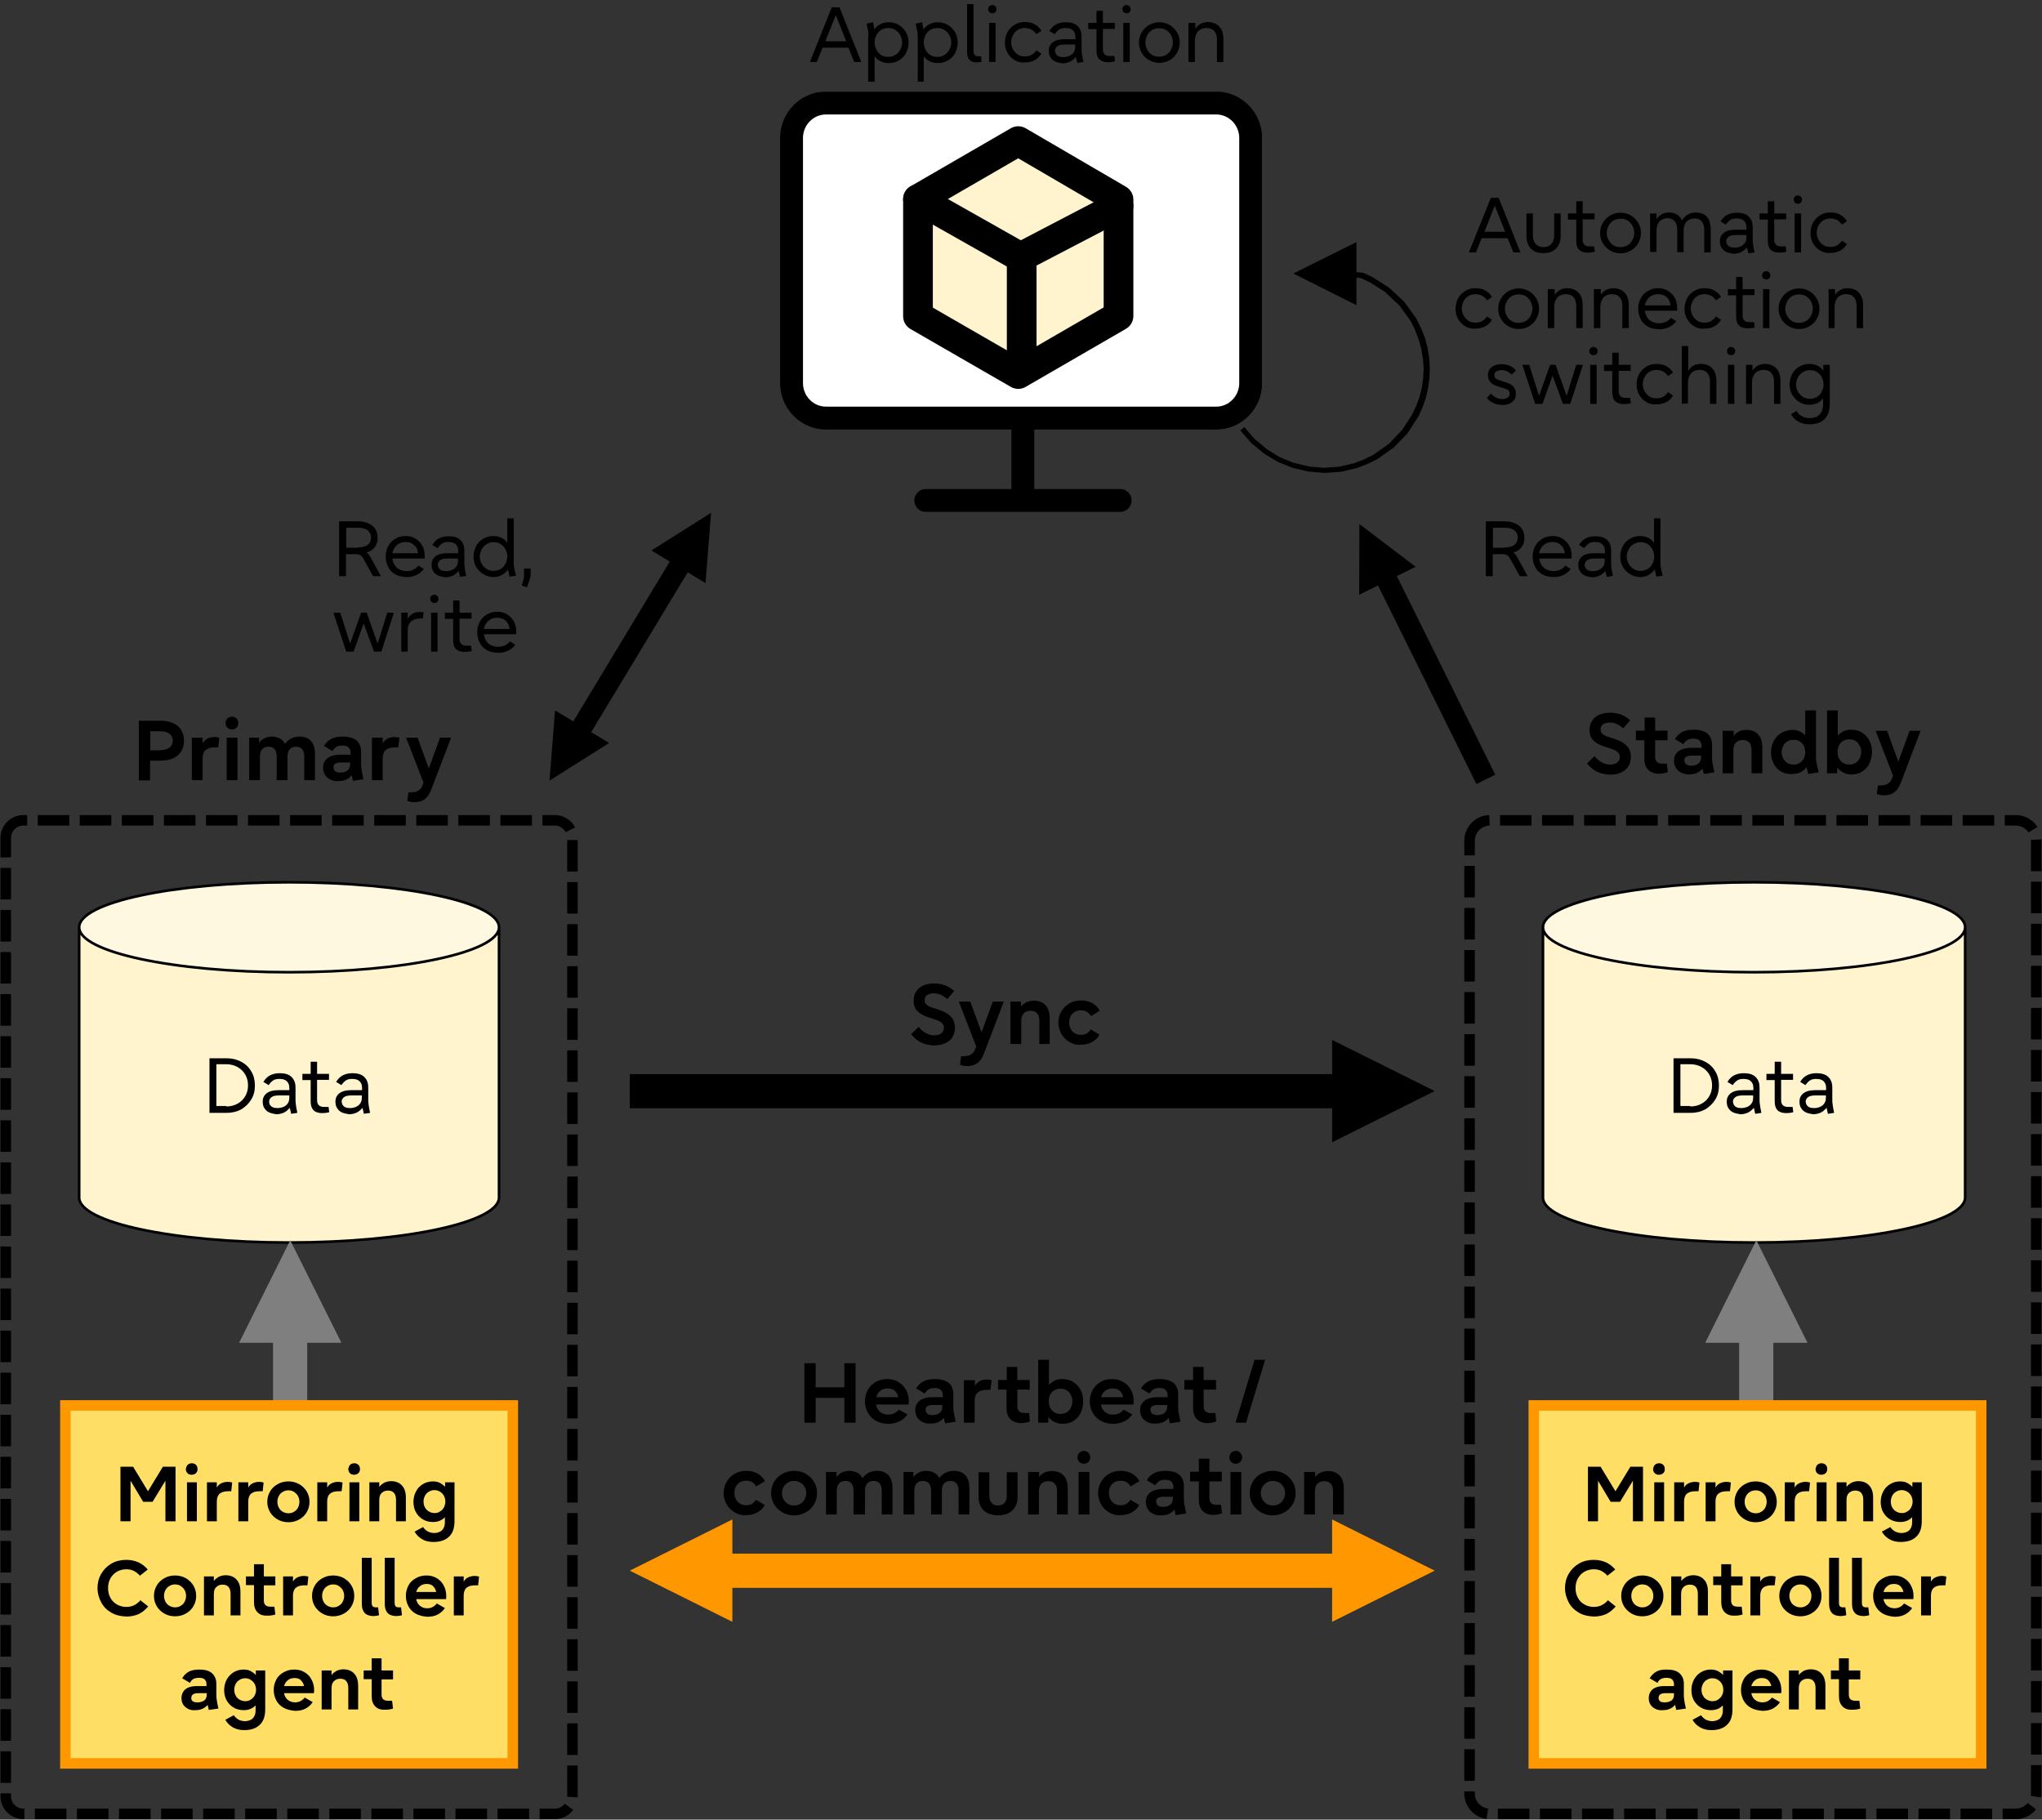 <?xml version="1.0" encoding="utf-8"?>
<!-- Generator: Adobe Illustrator 27.1.1, SVG Export Plug-In . SVG Version: 6.00 Build 0)  -->
<svg version="1.1" id="Layer_1" xmlns="http://www.w3.org/2000/svg" xmlns:xlink="http://www.w3.org/1999/xlink" x="0px" y="0px"
	 viewBox="0 0 890 793" style="enable-background:new 0 0 890 793;" xml:space="preserve">
<rect x="0" y="0" width="890" height="793" fill="#333333" stroke="none"/>
<style type="text/css">
	.st0{fill:none;stroke:#000000;stroke-width:4.583;stroke-miterlimit:8;stroke-dasharray:13.75,4.583;}
	.st1{fill-rule:evenodd;clip-rule:evenodd;fill:#FFF4CD;}
	.st2{fill-rule:evenodd;clip-rule:evenodd;fill:#FFF8E1;}
	.st3{fill:none;stroke:#000000;stroke-width:1.146;stroke-miterlimit:8;}
	.st4{enable-background:new    ;}
	.st5{clip-path:url(#SVGID_00000111883755322417884210000001376435234525916048_);}
	.st6{clip-path:url(#SVGID_00000093887718905373213670000004584653281760014490_);}
	.st7{clip-path:url(#SVGID_00000168824233838499329840000008222878566502853268_);}
	.st8{fill:#FFFFFF;stroke:#000000;stroke-width:9.967;stroke-linecap:round;stroke-linejoin:round;stroke-miterlimit:10;}
	.st9{fill:none;stroke:#000000;stroke-width:9.967;stroke-linecap:round;stroke-linejoin:round;stroke-miterlimit:10;}
	.st10{fill:none;stroke:#000000;stroke-width:11.435;stroke-linecap:round;stroke-linejoin:round;stroke-miterlimit:10;}
	.st11{clip-path:url(#SVGID_00000134951373324316618640000004122194675968894874_);}
	.st12{clip-path:url(#SVGID_00000053517938504834976760000012390385071908740252_);}
	.st13{clip-path:url(#SVGID_00000133519915860554443810000013825236410229086094_);}
	.st14{fill:#FFF4CD;stroke:#000000;stroke-width:12.944;stroke-linecap:round;stroke-linejoin:round;stroke-miterlimit:10;}
	.st15{fill:#7F7F7F;}
	.st16{fill:#FFDE65;stroke:#FF9700;stroke-width:4.583;stroke-miterlimit:8;}
	.st17{fill:#FF9700;}
</style>
<path d="M274.5,468.1h313.6v14.9H274.5V468.1z M580.6,453.2l44.7,22.3l-44.7,22.3V453.2z"/>
<path class="st0" d="M2.5,365.2c0-4.2,3.4-7.7,7.7-7.7h231.6c4.2,0,7.7,3.4,7.7,7.7v417.6c0,4.2-3.4,7.7-7.7,7.7H10.2
	c-4.2,0-7.7-3.4-7.7-7.7V365.2z"/>
<path class="st1" d="M34.5,404.1c0,10.8,41,19.6,91.5,19.6s91.5-8.8,91.5-19.6v117.8c0,10.8-41,19.6-91.5,19.6s-91.5-8.8-91.5-19.6
	V404.1z"/>
<path class="st2" d="M34.5,404.1c0-10.8,41-19.6,91.5-19.6s91.5,8.8,91.5,19.6c0,10.8-41,19.6-91.5,19.6S34.5,415,34.5,404.1z"/>
<path class="st3" d="M217.5,404.1c0,10.8-41,19.6-91.5,19.6s-91.5-8.8-91.5-19.6c0-10.8,41-19.6,91.5-19.6S217.5,393.3,217.5,404.1
	v117.8c0,10.8-41,19.6-91.5,19.6s-91.5-8.8-91.5-19.6V404.1"/>
<g class="st4">
	<path d="M91.3,461.2h7.4c2.4,0,4.5,0.5,6.4,1.5c1.9,1,3.4,2.4,4.4,4.2c1.1,1.8,1.6,3.9,1.6,6.2c0,2.3-0.5,4.3-1.6,6.1
		c-1.1,1.8-2.6,3.2-4.4,4.3c-1.9,1-4,1.5-6.4,1.5h-7.4V461.2z M98.6,482.2c1.8,0,3.5-0.4,4.9-1.2c1.5-0.8,2.6-1.9,3.4-3.3
		c0.8-1.4,1.2-2.9,1.2-4.7c0-1.7-0.4-3.3-1.2-4.7c-0.8-1.4-2-2.5-3.4-3.3c-1.5-0.8-3.1-1.2-4.9-1.2h-4.3v18.2H98.6z"/>
	<path d="M117.3,484.8c-0.9-0.4-1.6-1.1-2.1-1.9c-0.5-0.8-0.7-1.7-0.7-2.8c0-1.6,0.6-2.8,1.8-3.7c1.2-0.9,2.9-1.3,5-1.3h4.8V474
		c0-1.2-0.4-2.1-1.1-2.8c-0.7-0.7-1.8-1-3.2-1c-1.2,0-2.1,0.2-2.8,0.7c-0.7,0.5-1.3,1.1-1.9,2l-2.3-1.4c0.8-1.3,1.7-2.2,2.8-2.8
		c1.1-0.6,2.5-1,4.3-1c2.2,0,4,0.5,5.1,1.6c1.2,1.1,1.8,2.6,1.8,4.7v5c0,0.7,0,1.4,0.1,2c0.1,0.6,0.2,1.2,0.3,2l0.4,2l-2.7,0.4
		l-0.6-2.6c-0.9,1-1.7,1.7-2.6,2.1s-2,0.7-3.3,0.7C119.3,485.4,118.2,485.2,117.3,484.8z M118.3,482.2c0.6,0.5,1.5,0.7,2.7,0.7
		c0.9,0,1.8-0.2,2.5-0.5c0.8-0.3,1.4-0.8,1.9-1.5c0.5-0.7,0.7-1.5,0.7-2.5v-1h-4.5c-1.4,0-2.5,0.2-3.2,0.7c-0.7,0.5-1.1,1.2-1.1,2
		C117.3,481,117.6,481.7,118.3,482.2z"/>
	<path d="M136.7,483.9c-0.9-0.9-1.3-2.2-1.3-3.9v-9.3h-3.6V468h3.6v-5.3h2.8v5.3h5.2v2.6h-5.2v8.9c0,1,0.3,1.8,0.8,2.2
		c0.5,0.5,1.3,0.7,2.2,0.7h2l0.3,2.3c-1.1,0.3-2.1,0.4-3,0.4C138.8,485.1,137.5,484.7,136.7,483.9z"/>
	<path d="M149,484.8c-0.9-0.4-1.6-1.1-2.1-1.9c-0.5-0.8-0.7-1.7-0.7-2.8c0-1.6,0.6-2.8,1.8-3.7c1.2-0.9,2.9-1.3,5-1.3h4.8V474
		c0-1.2-0.4-2.1-1.1-2.8s-1.8-1-3.2-1c-1.2,0-2.1,0.2-2.8,0.7s-1.3,1.1-1.9,2l-2.3-1.4c0.8-1.3,1.7-2.2,2.8-2.8c1.1-0.6,2.5-1,4.3-1
		c2.2,0,4,0.5,5.1,1.6c1.2,1.1,1.8,2.6,1.8,4.7v5c0,0.7,0,1.4,0.1,2c0.1,0.6,0.2,1.2,0.3,2l0.4,2l-2.7,0.4l-0.6-2.6
		c-0.9,1-1.7,1.7-2.6,2.1s-2,0.7-3.3,0.7C151,485.4,149.9,485.2,149,484.8z M149.9,482.2c0.6,0.5,1.5,0.7,2.7,0.7
		c0.9,0,1.8-0.2,2.5-0.5s1.4-0.8,1.9-1.5s0.7-1.5,0.7-2.5v-1h-4.5c-1.4,0-2.5,0.2-3.2,0.7c-0.7,0.5-1.1,1.2-1.1,2
		C149,481,149.3,481.7,149.9,482.2z"/>
</g>
<path class="st0" d="M640.5,366.4c0-4.9,4-8.9,8.9-8.9h229.2c4.9,0,8.9,4,8.9,8.9v415.2c0,4.9-4,8.9-8.9,8.9H649.4
	c-4.9,0-8.9-4-8.9-8.9V366.4z"/>
<path class="st1" d="M672.5,404.1c0,10.8,41.2,19.6,92,19.6s92-8.8,92-19.6v117.8c0,10.8-41.2,19.6-92,19.6s-92-8.8-92-19.6V404.1z"
	/>
<path class="st2" d="M672.5,404.1c0-10.8,41.2-19.6,92-19.6s92,8.8,92,19.6c0,10.8-41.2,19.6-92,19.6S672.5,415,672.5,404.1z"/>
<path class="st3" d="M856.5,404.1c0,10.8-41.2,19.6-92,19.6s-92-8.8-92-19.6c0-10.8,41.2-19.6,92-19.6S856.5,393.3,856.5,404.1
	v117.8c0,10.8-41.2,19.6-92,19.6s-92-8.8-92-19.6V404.1"/>
<g class="st4">
	<path d="M729.4,461.2h7.4c2.4,0,4.5,0.5,6.4,1.5s3.4,2.4,4.4,4.2c1.1,1.8,1.6,3.9,1.6,6.2c0,2.3-0.5,4.3-1.6,6.1s-2.6,3.2-4.4,4.3
		c-1.9,1-4,1.5-6.4,1.5h-7.4V461.2z M736.7,482.2c1.8,0,3.5-0.4,4.9-1.2c1.5-0.8,2.6-1.9,3.4-3.3s1.2-2.9,1.2-4.7
		c0-1.7-0.4-3.3-1.2-4.7c-0.8-1.4-2-2.5-3.4-3.3c-1.5-0.8-3.1-1.2-4.9-1.2h-4.3v18.2H736.7z"/>
	<path d="M755.4,484.8c-0.9-0.4-1.6-1.1-2.1-1.9s-0.7-1.7-0.7-2.8c0-1.6,0.6-2.8,1.8-3.7c1.2-0.9,2.9-1.3,5-1.3h4.8V474
		c0-1.2-0.4-2.1-1.1-2.8c-0.7-0.7-1.8-1-3.2-1c-1.2,0-2.1,0.2-2.8,0.7c-0.7,0.5-1.3,1.1-1.9,2l-2.3-1.4c0.8-1.3,1.7-2.2,2.8-2.8
		c1.1-0.6,2.5-1,4.3-1c2.2,0,4,0.5,5.1,1.6c1.2,1.1,1.8,2.6,1.8,4.7v5c0,0.7,0,1.4,0.1,2c0.1,0.6,0.2,1.2,0.3,2l0.4,2l-2.7,0.4
		l-0.6-2.6c-0.9,1-1.7,1.7-2.6,2.1s-2,0.7-3.3,0.7C757.4,485.4,756.3,485.2,755.4,484.8z M756.3,482.2c0.6,0.5,1.5,0.7,2.7,0.7
		c0.9,0,1.8-0.2,2.5-0.5c0.8-0.3,1.4-0.8,1.9-1.5c0.5-0.7,0.7-1.5,0.7-2.5v-1h-4.5c-1.4,0-2.5,0.2-3.2,0.7c-0.7,0.5-1.1,1.2-1.1,2
		C755.4,481,755.7,481.7,756.3,482.2z"/>
	<path d="M774.8,483.9c-0.9-0.9-1.3-2.2-1.3-3.9v-9.3h-3.6V468h3.6v-5.3h2.8v5.3h5.2v2.6h-5.2v8.9c0,1,0.3,1.8,0.8,2.2
		c0.5,0.5,1.3,0.7,2.2,0.7h2l0.3,2.3c-1.1,0.3-2.1,0.4-3,0.4C776.9,485.1,775.6,484.7,774.8,483.9z"/>
	<path d="M787.1,484.8c-0.9-0.4-1.6-1.1-2.1-1.9c-0.5-0.8-0.7-1.7-0.7-2.8c0-1.6,0.6-2.8,1.8-3.7c1.2-0.9,2.9-1.3,5-1.3h4.8V474
		c0-1.2-0.4-2.1-1.1-2.8c-0.7-0.7-1.8-1-3.2-1c-1.2,0-2.1,0.2-2.8,0.7c-0.7,0.5-1.3,1.1-1.9,2l-2.3-1.4c0.8-1.3,1.7-2.2,2.8-2.8
		c1.1-0.6,2.5-1,4.3-1c2.2,0,4,0.5,5.1,1.6c1.2,1.1,1.8,2.6,1.8,4.7v5c0,0.7,0,1.4,0.1,2c0.1,0.6,0.2,1.2,0.3,2l0.4,2l-2.7,0.4
		l-0.6-2.6c-0.9,1-1.7,1.7-2.6,2.1s-2,0.7-3.3,0.7C789.1,485.4,788,485.2,787.1,484.8z M788,482.2c0.6,0.5,1.5,0.7,2.7,0.7
		c0.9,0,1.8-0.2,2.5-0.5c0.8-0.3,1.4-0.8,1.9-1.5c0.5-0.7,0.7-1.5,0.7-2.5v-1h-4.5c-1.4,0-2.5,0.2-3.2,0.7c-0.7,0.5-1.1,1.2-1.1,2
		C787.1,481,787.4,481.7,788,482.2z"/>
</g>
<g class="st4">
	<path d="M60.5,314.1H70c2.2,0,4.1,0.4,5.6,1.1c1.5,0.7,2.7,1.7,3.4,3c0.8,1.3,1.2,2.8,1.2,4.6c0,1.7-0.4,3.3-1.2,4.6
		c-0.8,1.3-1.9,2.3-3.4,3c-1.5,0.7-3.4,1.1-5.6,1.1h-4.6v8.6h-4.9V314.1z M69.9,326.9c1.8,0,3.1-0.4,4-1.1c0.9-0.7,1.4-1.8,1.4-3
		c0-1.3-0.5-2.3-1.4-3c-0.9-0.7-2.3-1.1-4-1.1h-4.4v8.3H69.9z"/>
	<path d="M83.6,321.5h4.7v2.5c0.5-0.9,1.2-1.6,2.1-2.1s1.9-0.7,3.1-0.7c0.7,0,1.4,0.1,2.1,0.3l-0.5,4.2h-1.6c-1.7,0-3,0.4-3.9,1.2
		c-0.9,0.8-1.3,2-1.3,3.7v9.4h-4.7V321.5z"/>
	<path d="M98.7,313.7c0.2-0.4,0.6-0.8,1-1c0.4-0.2,0.9-0.4,1.4-0.4c0.5,0,1,0.1,1.4,0.4c0.4,0.2,0.8,0.6,1,1
		c0.2,0.4,0.4,0.9,0.4,1.4c0,0.8-0.3,1.5-0.8,2c-0.5,0.5-1.2,0.8-2,0.8c-0.8,0-1.5-0.3-2-0.8c-0.5-0.5-0.8-1.2-0.8-2
		C98.3,314.6,98.4,314.2,98.7,313.7z M98.8,321.5h4.7V340h-4.7V321.5z"/>
	<path d="M108.2,321.5h4.7v2.2c0.7-0.9,1.4-1.5,2.4-2c0.9-0.4,2-0.7,3.1-0.7c1.3,0,2.5,0.3,3.5,0.8c1,0.5,1.8,1.3,2.3,2.4
		c0.8-1.1,1.7-1.9,2.8-2.4c1-0.5,2.2-0.8,3.5-0.8c2.1,0,3.8,0.6,5,1.9c1.2,1.3,1.8,3.2,1.8,5.7V340h-4.7v-10.4
		c0-1.3-0.3-2.4-0.9-3.1c-0.6-0.7-1.5-1.1-2.6-1.1c-1.2,0-2.2,0.4-2.8,1.1c-0.7,0.8-1,1.8-1,3.3V340h-4.7v-10.4
		c0-1.3-0.3-2.4-0.9-3.1c-0.6-0.7-1.5-1.1-2.6-1.1c-1.2,0-2.2,0.4-2.8,1.1c-0.7,0.8-1,1.8-1,3.3V340h-4.7V321.5z"/>
	<path d="M143.9,339.7c-1-0.5-1.8-1.2-2.3-2.1c-0.5-0.9-0.8-1.9-0.8-3.1c0-1.2,0.3-2.2,0.9-3s1.4-1.5,2.5-1.9
		c1.1-0.4,2.4-0.7,3.9-0.7h4.7v-0.9c0-1-0.3-1.7-0.9-2.3s-1.5-0.8-2.7-0.8c-1.1,0-2,0.2-2.6,0.6s-1.2,1-1.7,1.8l-3.7-2.2
		c0.8-1.4,1.9-2.4,3.2-3.1c1.3-0.7,3-1,5-1c2.6,0,4.6,0.6,6,1.7c1.3,1.2,2,2.8,2,5v5.2c0,0.7,0,1.4,0.1,2s0.2,1.3,0.4,2.2l0.5,2.5
		l-4.6,0.7l-0.5-2.4c-0.8,0.9-1.6,1.5-2.5,1.9s-2,0.6-3.3,0.6C146,340.5,144.9,340.2,143.9,339.7z M146.1,336.1
		c0.5,0.4,1.3,0.6,2.2,0.6c1.3,0,2.3-0.3,3.1-0.9c0.8-0.6,1.2-1.5,1.2-2.7v-0.8h-4.1c-2.1,0-3.2,0.7-3.2,2.1
		C145.4,335.1,145.6,335.7,146.1,336.1z"/>
	<path d="M162.1,321.5h4.7v2.5c0.5-0.9,1.2-1.6,2.1-2.1s1.9-0.7,3.1-0.7c0.7,0,1.4,0.1,2.1,0.3l-0.5,4.2H172c-1.7,0-3,0.4-3.9,1.2
		s-1.3,2-1.3,3.7v9.4h-4.7V321.5z"/>
	<path d="M177.5,349l0.5-3.7h1c1.3,0,2.4-0.2,3.2-0.7c0.8-0.4,1.4-1.1,1.8-2.1l0.6-1.4l-7.6-19.6h5l4.9,13.4l4.9-13.4h4.8l-8.6,22.5
		c-0.7,2-1.7,3.4-2.9,4.3c-1.2,0.9-2.7,1.3-4.5,1.3C179.4,349.6,178.4,349.4,177.5,349z"/>
</g>
<g class="st4">
	<path d="M696,336.3c-1.6-0.8-3-2-4.3-3.6l3.3-3.2c0.9,1.2,1.9,2.1,3.1,2.7c1.1,0.7,2.4,1,3.7,1s2.4-0.3,3.1-0.9
		c0.7-0.6,1.1-1.4,1.1-2.4c0-0.8-0.3-1.5-0.8-2s-1.3-1-2.4-1.4l-4-1.3c-1.8-0.6-3.3-1.5-4.4-2.6c-1.1-1.1-1.6-2.6-1.6-4.5
		c0-1.6,0.4-2.9,1.1-4c0.7-1.1,1.8-2,3.1-2.6c1.4-0.6,3-0.9,4.8-0.9c3.4,0,6.3,1.1,8.7,3.3l-3,3.5c-1-0.8-2-1.5-2.9-1.9
		s-1.9-0.6-3-0.6c-1.3,0-2.3,0.3-3,0.8s-1,1.2-1,2.2c0,0.7,0.2,1.3,0.7,1.8c0.5,0.5,1.1,0.9,2,1.2l4.2,1.4c1.9,0.7,3.5,1.6,4.6,2.8
		c1.1,1.2,1.7,2.8,1.7,4.8c0,1.6-0.4,3-1.1,4.1s-1.8,2-3.2,2.7s-3.1,0.9-5.1,0.9C699.5,337.5,697.7,337.1,696,336.3z"/>
	<path d="M718.4,335.5c-1.1-1.1-1.7-2.7-1.7-4.8v-8.1H713v-4.2h3.8v-5.7h4.6v5.7h5.4v4.2h-5.4v7.2c0,2,1,3,3.1,3h2l0.4,3.7
		c-0.6,0.2-1.2,0.4-1.8,0.5s-1.3,0.2-2,0.2C721.1,337.2,719.5,336.6,718.4,335.5z"/>
	<path d="M732.7,336.7c-1-0.5-1.8-1.2-2.3-2.1c-0.5-0.9-0.8-1.9-0.8-3.1c0-1.2,0.3-2.2,0.9-3c0.6-0.8,1.4-1.5,2.5-1.9
		s2.4-0.7,3.9-0.7h4.7v-0.9c0-1-0.3-1.7-0.9-2.3s-1.5-0.8-2.7-0.8c-1.1,0-2,0.2-2.6,0.6s-1.2,1-1.7,1.8l-3.7-2.2
		c0.8-1.4,1.9-2.4,3.2-3.1c1.3-0.7,3-1,5-1c2.6,0,4.6,0.6,6,1.7c1.3,1.2,2,2.8,2,5v5.2c0,0.7,0,1.4,0.1,2s0.2,1.3,0.4,2.2l0.5,2.5
		l-4.6,0.7L742,335c-0.8,0.9-1.6,1.5-2.5,1.9s-2,0.6-3.3,0.6C734.8,337.5,733.7,337.2,732.7,336.7z M734.9,333.1
		c0.5,0.4,1.3,0.6,2.2,0.6c1.3,0,2.3-0.3,3.1-0.9s1.2-1.5,1.2-2.7v-0.8h-4.1c-2.1,0-3.2,0.7-3.2,2.1
		C734.2,332.1,734.4,332.7,734.9,333.1z"/>
	<path d="M750.9,318.5h4.7v2.2c0.6-0.8,1.4-1.5,2.3-1.9c0.9-0.5,2-0.7,3.2-0.7c2.2,0,3.9,0.6,5.1,1.9c1.3,1.3,1.9,3.2,1.9,5.9V337
		h-4.7v-10.2c0-1.4-0.3-2.5-1-3.2c-0.7-0.7-1.6-1.1-2.8-1.1c-1.3,0-2.3,0.4-3,1.1s-1.1,1.9-1.1,3.4v10h-4.7V318.5z"/>
	<path d="M776.2,336.2c-1.4-0.9-2.5-2-3.2-3.5c-0.8-1.5-1.1-3.1-1.1-4.8c0-1.8,0.4-3.5,1.2-5c0.8-1.5,1.9-2.7,3.3-3.5s3-1.3,4.8-1.3
		c1.1,0,2.2,0.2,3.1,0.6c0.9,0.4,1.8,1,2.5,1.8v-10.9h4.7V330c0,0.6,0,1.2,0.1,1.7c0.1,0.6,0.2,1.4,0.5,2.4l0.6,2.5l-4.6,0.7l-0.7-3
		c-1.5,2-3.5,3-6.2,3C779.2,337.5,777.6,337,776.2,336.2z M777.2,330.5c0.4,0.8,1,1.5,1.8,2c0.8,0.5,1.7,0.7,2.7,0.7
		s1.9-0.2,2.7-0.7c0.8-0.5,1.4-1.1,1.8-2c0.4-0.8,0.6-1.7,0.6-2.7s-0.2-1.9-0.6-2.7c-0.4-0.8-1-1.5-1.8-2c-0.8-0.5-1.7-0.7-2.7-0.7
		s-1.9,0.2-2.7,0.7s-1.4,1.1-1.8,2s-0.7,1.7-0.7,2.8S776.8,329.7,777.2,330.5z"/>
	<path d="M803.4,336.7c-1-0.5-1.9-1.2-2.7-2.2v2.5h-4.4v-27.4h4.7v10.9c0.8-0.8,1.7-1.4,2.6-1.9c0.9-0.4,2-0.6,3.2-0.6
		c1.8,0,3.4,0.4,4.8,1.3c1.4,0.9,2.4,2,3.2,3.5s1.1,3.1,1.1,5c0,1.8-0.4,3.4-1.1,4.9c-0.7,1.5-1.7,2.6-3.1,3.5
		c-1.3,0.9-2.9,1.3-4.8,1.3C805.5,337.5,804.3,337.2,803.4,336.7z M801.5,330.5c0.4,0.8,1,1.5,1.8,2c0.8,0.5,1.7,0.7,2.7,0.7
		c1,0,1.9-0.2,2.7-0.7c0.8-0.5,1.4-1.1,1.8-2c0.4-0.8,0.7-1.7,0.7-2.8s-0.2-1.9-0.7-2.8s-1-1.5-1.8-2c-0.8-0.5-1.7-0.7-2.7-0.7
		c-1,0-1.9,0.2-2.7,0.7c-0.8,0.5-1.4,1.1-1.8,2c-0.4,0.8-0.6,1.7-0.6,2.7S801,329.7,801.5,330.5z"/>
	<path d="M818,346l0.5-3.7h1c1.3,0,2.4-0.2,3.2-0.7c0.8-0.4,1.4-1.1,1.8-2.1l0.6-1.4l-7.6-19.6h5l4.9,13.4l4.9-13.4h4.8l-8.6,22.5
		c-0.7,2-1.7,3.4-2.9,4.3c-1.2,0.9-2.7,1.3-4.5,1.3C819.9,346.6,818.9,346.4,818,346z"/>
</g>
<g>
	<defs>
		<rect id="SVGID_1_" x="339" y="40" width="211" height="183"/>
	</defs>
	<clipPath id="SVGID_00000036943334546271619870000011888975846583408815_">
		<use xlink:href="#SVGID_1_"  style="overflow:visible;"/>
	</clipPath>
	<g style="clip-path:url(#SVGID_00000036943334546271619870000011888975846583408815_);">
		<g>
			<defs>
				<rect id="SVGID_00000127026456464288616390000003183249910461123737_" x="339" y="40" width="211" height="183"/>
			</defs>
			<clipPath id="SVGID_00000060012821303389832840000016737266420774829721_">
				<use xlink:href="#SVGID_00000127026456464288616390000003183249910461123737_"  style="overflow:visible;"/>
			</clipPath>
			<g style="clip-path:url(#SVGID_00000060012821303389832840000016737266420774829721_);">
				<g>
					<defs>
						<rect id="SVGID_00000042716749226676893010000016019957414011292301_" x="339" y="40" width="211" height="183"/>
					</defs>
					<clipPath id="SVGID_00000134942325614373330680000002139956342643501988_">
						<use xlink:href="#SVGID_00000042716749226676893010000016019957414011292301_"  style="overflow:visible;"/>
					</clipPath>
					<g style="clip-path:url(#SVGID_00000134942325614373330680000002139956342643501988_);">
						<path class="st8" d="M530.1,44.9H528H362.1H360c-8.3,0-15,6.9-15,15.2v1.6V167c0,8.3,6.7,15.2,15,15.2h170.1
							c8.3,0,15-6.9,15-15.2V61.7v-1.6C545.1,51.8,538.4,44.9,530.1,44.9z"/>
						<path class="st9" d="M445.8,185.4v29.4"/>
						<path class="st9" d="M403.5,218.1h84.7"/>
						<path class="st10" d="M404.5,137.1V92L443,69.4L481.6,92v44.9L443,159.4L404.5,137.1z"/>
						<path class="st10" d="M481.6,94.6L444.3,114v43"/>
						<path class="st10" d="M404.5,92l39.9,22.5"/>
					</g>
				</g>
			</g>
		</g>
	</g>
</g>
<g>
	<defs>
		<rect id="SVGID_00000055685623030176296350000015309477950284222865_" x="392" y="53" width="103" height="119"/>
	</defs>
	<clipPath id="SVGID_00000070800756036680981440000007470113824988782744_">
		<use xlink:href="#SVGID_00000055685623030176296350000015309477950284222865_"  style="overflow:visible;"/>
	</clipPath>
	<g style="clip-path:url(#SVGID_00000070800756036680981440000007470113824988782744_);">
		<g>
			<defs>
				<rect id="SVGID_00000029733139667601922210000003115761690442085311_" x="392" y="53" width="103" height="119"/>
			</defs>
			<clipPath id="SVGID_00000086683619643472224210000017978923178791590845_">
				<use xlink:href="#SVGID_00000029733139667601922210000003115761690442085311_"  style="overflow:visible;"/>
			</clipPath>
			<g style="clip-path:url(#SVGID_00000086683619643472224210000017978923178791590845_);">
				<g>
					<defs>
						<rect id="SVGID_00000093149750265070940150000006678688095390219961_" x="392" y="53" width="103" height="119"/>
					</defs>
					<clipPath id="SVGID_00000124840043578643895250000012559305406731693458_">
						<use xlink:href="#SVGID_00000093149750265070940150000006678688095390219961_"  style="overflow:visible;"/>
					</clipPath>
					<g style="clip-path:url(#SVGID_00000124840043578643895250000012559305406731693458_);">
						<path class="st14" d="M400.1,137.8V86.8l43.7-25.3L487.5,87v50.7l-43.7,25.3L400.1,137.8z"/>
						<path class="st14" d="M487.5,89.8l-42.2,22v48.5"/>
						<path class="st14" d="M400.1,86.8l45.1,25.5"/>
					</g>
				</g>
			</g>
		</g>
	</g>
</g>
<g class="st4">
	<path d="M362.5,3.2h3.4l9.5,23.8h-3.1l-2.5-6.2h-11.3l-2.5,6.2H353L362.5,3.2z M368.8,18l-4.5-11.4L359.7,18H368.8z"/>
	<path d="M378.5,14.4c-0.1-0.6-0.2-1.3-0.4-2.1l-0.4-2l2.8-0.6l0.6,3.1c0.7-1,1.6-1.8,2.7-2.3c1.1-0.6,2.3-0.8,3.6-0.8
		c1.6,0,3.1,0.4,4.4,1.2s2.3,1.9,3.1,3.2s1.1,2.9,1.1,4.5s-0.4,3.1-1.1,4.5c-0.7,1.4-1.8,2.4-3.1,3.2s-2.8,1.2-4.5,1.2
		c-1.3,0-2.4-0.3-3.5-0.8c-1-0.5-1.9-1.2-2.6-2.2v11.1h-2.8V16.2C378.6,15.6,378.5,15,378.5,14.4z M382,21.7c0.5,1,1.2,1.7,2.1,2.3
		c0.9,0.6,1.9,0.8,3.1,0.8s2.2-0.3,3.1-0.9c0.9-0.6,1.6-1.3,2.1-2.3c0.5-1,0.8-2,0.8-3.1c0-1.1-0.3-2.2-0.8-3.1
		c-0.5-1-1.2-1.7-2.1-2.3c-0.9-0.6-1.9-0.9-3.1-0.9c-1.2,0-2.2,0.3-3.1,0.8c-0.9,0.6-1.6,1.3-2.1,2.3c-0.5,1-0.8,2-0.8,3.2
		C381.2,19.7,381.5,20.7,382,21.7z"/>
	<path d="M399.9,14.4c-0.1-0.6-0.2-1.3-0.4-2.1l-0.4-2l2.8-0.6l0.6,3.1c0.7-1,1.6-1.8,2.7-2.3c1.1-0.6,2.3-0.8,3.6-0.8
		c1.6,0,3.1,0.4,4.4,1.2c1.3,0.8,2.3,1.9,3.1,3.2s1.1,2.9,1.1,4.5s-0.4,3.1-1.1,4.5c-0.7,1.4-1.8,2.4-3.1,3.2
		c-1.3,0.8-2.8,1.2-4.5,1.2c-1.3,0-2.4-0.3-3.5-0.8c-1-0.5-1.9-1.2-2.6-2.2v11.1H400V16.2C400,15.6,400,15,399.9,14.4z M403.4,21.7
		c0.5,1,1.2,1.7,2.1,2.3c0.9,0.6,1.9,0.8,3.1,0.8s2.2-0.3,3.1-0.9c0.9-0.6,1.6-1.3,2.1-2.3c0.5-1,0.8-2,0.8-3.1
		c0-1.1-0.3-2.2-0.8-3.1c-0.5-1-1.2-1.7-2.1-2.3c-0.9-0.6-1.9-0.9-3.1-0.9c-1.2,0-2.2,0.3-3.1,0.8c-0.9,0.6-1.6,1.3-2.1,2.3
		c-0.5,1-0.8,2-0.8,3.2C402.7,19.7,402.9,20.7,403.4,21.7z"/>
	<path d="M422.5,26c-0.7-0.8-1-1.9-1-3.4V1.8h2.8v20.2c0,0.9,0.2,1.5,0.5,1.9c0.3,0.4,0.8,0.6,1.6,0.6h1.2l0.2,2.4
		c-0.8,0.2-1.5,0.3-2,0.3C424.3,27.2,423.2,26.8,422.5,26z"/>
	<path d="M431.2,2.7c0.3-0.3,0.8-0.5,1.3-0.5c0.5,0,0.9,0.2,1.3,0.5c0.3,0.3,0.5,0.8,0.5,1.3c0,0.5-0.2,1-0.5,1.3
		c-0.3,0.3-0.8,0.5-1.3,0.5c-0.5,0-0.9-0.2-1.3-0.5c-0.3-0.3-0.5-0.8-0.5-1.3C430.7,3.5,430.9,3.1,431.2,2.7z M431.1,10h2.8v17h-2.8
		V10z"/>
	<path d="M442.2,26.2c-1.3-0.8-2.4-1.9-3.1-3.2c-0.8-1.4-1.1-2.9-1.1-4.5s0.4-3.1,1.1-4.5c0.8-1.4,1.8-2.4,3.1-3.2s2.8-1.2,4.5-1.2
		c1.7,0,3.1,0.3,4.3,1c1.2,0.7,2.2,1.6,2.9,2.8l-2.2,1.5c-0.6-0.9-1.3-1.5-2.1-2c-0.8-0.4-1.8-0.7-2.9-0.7s-2.2,0.3-3.1,0.8
		c-0.9,0.6-1.6,1.3-2.1,2.3s-0.8,2-0.8,3.1s0.3,2.2,0.8,3.1s1.2,1.7,2.1,2.3s1.9,0.8,3.1,0.8s2.1-0.2,2.9-0.7s1.5-1.1,2.1-2l2.2,1.5
		c-0.8,1.2-1.7,2.2-2.9,2.8c-1.2,0.7-2.6,1-4.3,1C445.1,27.4,443.6,27,442.2,26.2z"/>
	<path d="M459.9,26.8c-0.9-0.4-1.6-1.1-2.1-1.9c-0.5-0.8-0.7-1.7-0.7-2.8c0-1.6,0.6-2.8,1.8-3.7c1.2-0.9,2.9-1.3,5-1.3h4.8V16
		c0-1.2-0.4-2.1-1.1-2.8s-1.8-1-3.2-1c-1.2,0-2.1,0.2-2.8,0.7s-1.3,1.1-1.9,2l-2.3-1.4c0.8-1.3,1.7-2.2,2.8-2.8c1.1-0.6,2.5-1,4.3-1
		c2.2,0,4,0.5,5.1,1.6c1.2,1.1,1.8,2.6,1.8,4.7v5c0,0.7,0,1.4,0.1,2c0.1,0.6,0.2,1.2,0.3,2l0.4,2l-2.7,0.4l-0.6-2.6
		c-0.9,1-1.7,1.7-2.6,2.1s-2,0.7-3.3,0.7C461.9,27.4,460.8,27.2,459.9,26.8z M460.8,24.2c0.6,0.5,1.5,0.7,2.7,0.7
		c0.9,0,1.8-0.2,2.5-0.5s1.4-0.8,1.9-1.5s0.7-1.5,0.7-2.5v-1h-4.5c-1.4,0-2.5,0.2-3.2,0.7c-0.7,0.5-1.1,1.2-1.1,2
		C459.9,23,460.2,23.7,460.8,24.2z"/>
	<path d="M479.2,25.9c-0.9-0.9-1.3-2.2-1.3-3.9v-9.3h-3.6V10h3.6V4.7h2.8V10h5.2v2.6h-5.2v8.9c0,1,0.3,1.8,0.8,2.2
		c0.5,0.5,1.3,0.7,2.2,0.7h2l0.3,2.3c-1.1,0.3-2.1,0.4-3,0.4C481.4,27.1,480.1,26.7,479.2,25.9z"/>
	<path d="M489.7,2.7c0.3-0.3,0.8-0.5,1.3-0.5c0.5,0,0.9,0.2,1.3,0.5c0.3,0.3,0.5,0.8,0.5,1.3c0,0.5-0.2,1-0.5,1.3
		c-0.3,0.3-0.8,0.5-1.3,0.5c-0.5,0-0.9-0.2-1.3-0.5c-0.3-0.3-0.5-0.8-0.5-1.3C489.2,3.5,489.4,3.1,489.7,2.7z M489.6,10h2.8v17h-2.8
		V10z"/>
	<path d="M500.8,26.2c-1.4-0.8-2.4-1.9-3.2-3.2s-1.2-2.8-1.2-4.5c0-1.6,0.4-3.1,1.2-4.4s1.8-2.4,3.2-3.2c1.4-0.8,2.9-1.2,4.5-1.2
		s3.2,0.4,4.5,1.2c1.4,0.8,2.4,1.9,3.2,3.2s1.2,2.8,1.2,4.4c0,1.6-0.4,3.1-1.2,4.5s-1.8,2.4-3.2,3.2c-1.4,0.8-2.9,1.2-4.5,1.2
		S502.2,27,500.8,26.2z M500,21.6c0.5,1,1.2,1.7,2.1,2.3c0.9,0.6,2,0.8,3.1,0.8s2.2-0.3,3.1-0.8c0.9-0.6,1.6-1.3,2.1-2.3
		c0.5-1,0.8-2,0.8-3.1s-0.3-2.2-0.8-3.1c-0.5-1-1.2-1.7-2.1-2.3c-0.9-0.6-2-0.8-3.1-0.8s-2.2,0.3-3.1,0.8c-0.9,0.6-1.6,1.3-2.1,2.3
		c-0.5,1-0.8,2-0.8,3.1S499.5,20.7,500,21.6z"/>
	<path d="M518.2,10h2.8v2.5c0.6-0.9,1.3-1.6,2.2-2.1c0.9-0.5,2-0.8,3.3-0.8c1.3,0,2.4,0.3,3.4,0.8c1,0.5,1.8,1.3,2.4,2.4
		s0.9,2.5,0.9,4.2v10h-2.8v-9.7c0-1.6-0.4-2.9-1.2-3.8c-0.8-0.9-1.9-1.3-3.3-1.3c-1,0-1.8,0.2-2.6,0.6c-0.8,0.4-1.4,1-1.8,1.9
		c-0.4,0.8-0.7,1.8-0.7,3V27h-2.8V10z"/>
</g>
<g class="st4">
	<path d="M147.8,227.2h7.9c1.9,0,3.6,0.3,4.9,0.9c1.3,0.6,2.3,1.4,3,2.5c0.7,1.1,1,2.3,1,3.8c0,1.6-0.4,2.9-1.2,4
		c-0.8,1.1-2,1.9-3.6,2.4c0.4,0.3,0.7,0.6,1,1c0.3,0.4,0.6,0.9,1,1.6l4.2,7.7h-3.4l-4.1-7.4c-0.4-0.8-0.9-1.4-1.4-1.7
		c-0.5-0.3-1.1-0.5-1.8-0.5h-4.5v9.6h-3V227.2z M155.8,238.6c1.9,0,3.4-0.4,4.4-1.1c1-0.8,1.5-1.8,1.5-3.2s-0.5-2.4-1.5-3.2
		c-1-0.8-2.4-1.1-4.3-1.1h-5v8.7H155.8z"/>
	<path d="M172.1,250.2c-1.3-0.8-2.4-1.9-3-3.3c-0.7-1.4-1-2.9-1-4.5c0-1.6,0.4-3,1.1-4.4c0.7-1.4,1.8-2.4,3.1-3.2
		c1.3-0.8,2.8-1.2,4.5-1.2c1.7,0,3.2,0.4,4.4,1.2s2.2,1.8,2.9,3.1c0.7,1.3,1,2.8,1,4.3c0,0.4,0,0.7,0,1.2h-14.1c0.1,1.1,0.5,2,1,2.9
		c0.6,0.8,1.3,1.5,2.2,1.9c0.9,0.4,1.9,0.7,3,0.7c1.1,0,2-0.2,2.9-0.6s1.6-1,2.3-1.8l2.3,1.5c-1.8,2.3-4.3,3.5-7.5,3.5
		C175.1,251.4,173.5,251,172.1,250.2z M182.2,241.1c-0.1-1-0.4-1.8-0.8-2.5c-0.5-0.7-1.1-1.3-1.9-1.8c-0.8-0.4-1.7-0.6-2.7-0.6
		c-1,0-1.9,0.2-2.7,0.6c-0.8,0.4-1.5,1-2,1.7c-0.5,0.7-0.9,1.6-1.1,2.6H182.2z"/>
	<path d="M190.9,250.8c-0.9-0.4-1.6-1.1-2.1-1.9c-0.5-0.8-0.7-1.7-0.7-2.8c0-1.6,0.6-2.8,1.8-3.7c1.2-0.9,2.9-1.3,5-1.3h4.8V240
		c0-1.2-0.4-2.1-1.1-2.8s-1.8-1-3.2-1c-1.2,0-2.1,0.2-2.8,0.7c-0.7,0.5-1.3,1.1-1.9,2l-2.3-1.4c0.8-1.3,1.7-2.2,2.8-2.8
		c1.1-0.6,2.5-1,4.3-1c2.2,0,4,0.5,5.1,1.6c1.2,1.1,1.8,2.6,1.8,4.7v5c0,0.7,0,1.4,0.1,2c0.1,0.6,0.2,1.2,0.3,2l0.4,2l-2.7,0.4
		l-0.6-2.6c-0.9,1-1.7,1.7-2.6,2.1s-2,0.7-3.3,0.7C192.9,251.4,191.8,251.2,190.9,250.8z M191.8,248.2c0.6,0.5,1.5,0.7,2.7,0.7
		c0.9,0,1.8-0.2,2.5-0.5s1.4-0.8,1.9-1.5s0.7-1.5,0.7-2.5v-1h-4.5c-1.4,0-2.5,0.2-3.2,0.7c-0.7,0.5-1.1,1.2-1.1,2
		C190.9,247,191.2,247.7,191.8,248.2z"/>
	<path d="M210.6,250.2c-1.3-0.8-2.3-1.9-3.1-3.2s-1.1-2.9-1.1-4.5s0.4-3.1,1.1-4.5c0.7-1.4,1.8-2.4,3.1-3.2s2.8-1.2,4.5-1.2
		c1.3,0,2.4,0.3,3.5,0.8c1,0.5,1.9,1.2,2.5,2.2v-10.7h2.8V245c0,0.6,0,1.2,0.1,1.8c0.1,0.6,0.2,1.3,0.4,2.1l0.5,2l-2.8,0.4l-0.7-3.1
		c-0.7,1-1.6,1.8-2.7,2.4c-1.1,0.6-2.3,0.9-3.7,0.9C213.3,251.4,211.9,251,210.6,250.2z M209.9,245.6c0.5,1,1.2,1.7,2.1,2.3
		c0.9,0.6,1.9,0.9,3.1,0.9s2.2-0.3,3.1-0.8c0.9-0.6,1.6-1.3,2.1-2.3c0.5-1,0.8-2,0.8-3.2c0-1.1-0.3-2.2-0.8-3.1
		c-0.5-1-1.2-1.7-2.1-2.3c-0.9-0.6-1.9-0.8-3.1-0.8c-1.2,0-2.2,0.3-3.1,0.9c-0.9,0.6-1.6,1.3-2.1,2.3c-0.5,1-0.8,2-0.8,3.1
		S209.4,244.7,209.9,245.6z"/>
	<path d="M231.3,247.7v1.7c0,0.8-0.1,1.5-0.2,2.1c-0.1,0.7-0.3,1.3-0.5,1.9c-0.2,0.6-0.5,1.4-0.9,2.5l-2.3-0.7
		c0.3-1.1,0.6-2,0.8-2.8c0.2-0.8,0.2-1.8,0.2-2.8v-1.8H231.3z"/>
</g>
<g class="st4">
	<path d="M145.3,267h3l4.3,13.5l4.8-13.5h2.4l4.8,13.5l4.2-13.5h2.9l-5.5,17H163l-4.5-12.3l-4.4,12.3h-3.2L145.3,267z"/>
	<path d="M174.9,267h2.8v2.7c0.5-0.9,1.1-1.6,2.1-2.2c0.9-0.6,2-0.8,3.3-0.8c0.6,0,1.1,0.1,1.5,0.2l-0.3,2.6h-0.9
		c-1.8,0-3.1,0.4-4.2,1.3c-1,0.9-1.5,2.2-1.5,3.9v9.3h-2.8V267z"/>
	<path d="M188,259.7c0.3-0.3,0.8-0.5,1.3-0.5c0.5,0,0.9,0.2,1.3,0.5c0.3,0.3,0.5,0.8,0.5,1.3c0,0.5-0.2,1-0.5,1.3s-0.8,0.5-1.3,0.5
		c-0.5,0-0.9-0.2-1.3-0.5s-0.5-0.8-0.5-1.3C187.4,260.5,187.6,260.1,188,259.7z M187.9,267h2.8v17h-2.8V267z"/>
	<path d="M198.8,282.9c-0.9-0.9-1.3-2.2-1.3-3.9v-9.3h-3.6V267h3.6v-5.3h2.8v5.3h5.2v2.6h-5.2v8.9c0,1,0.3,1.8,0.8,2.2
		c0.5,0.5,1.3,0.7,2.2,0.7h2l0.3,2.3c-1.1,0.3-2.1,0.4-3,0.4C200.9,284.1,199.6,283.7,198.8,282.9z"/>
	<path d="M212,283.2c-1.3-0.8-2.4-1.9-3-3.3c-0.7-1.4-1-2.9-1-4.5c0-1.6,0.4-3,1.1-4.4c0.7-1.4,1.8-2.4,3.1-3.2
		c1.3-0.8,2.8-1.2,4.5-1.2s3.2,0.4,4.4,1.2s2.2,1.8,2.9,3.1c0.7,1.3,1,2.8,1,4.3c0,0.4,0,0.7,0,1.2h-14.1c0.1,1.1,0.5,2,1,2.9
		s1.3,1.5,2.2,1.9s1.9,0.7,3,0.7c1.1,0,2-0.2,2.9-0.6s1.6-1,2.3-1.8l2.3,1.5c-1.8,2.3-4.3,3.5-7.5,3.5
		C215,284.4,213.4,284,212,283.2z M222.1,274.1c-0.1-1-0.4-1.8-0.8-2.5s-1.1-1.3-1.9-1.8c-0.8-0.4-1.7-0.6-2.7-0.6
		c-1,0-1.9,0.2-2.7,0.6c-0.8,0.4-1.5,1-2,1.7c-0.5,0.7-0.9,1.6-1.1,2.6H222.1z"/>
</g>
<g class="st4">
	<path d="M647.6,227.2h7.9c1.9,0,3.6,0.3,4.9,0.9c1.3,0.6,2.3,1.4,3,2.5c0.7,1.1,1,2.3,1,3.8c0,1.6-0.4,2.9-1.2,4
		c-0.8,1.1-2,1.9-3.6,2.4c0.4,0.3,0.7,0.6,1,1c0.3,0.4,0.6,0.9,1,1.6l4.2,7.7h-3.4l-4.1-7.4c-0.4-0.8-0.9-1.4-1.4-1.7
		c-0.5-0.3-1.1-0.5-1.8-0.5h-4.5v9.6h-3V227.2z M655.6,238.6c1.9,0,3.4-0.4,4.4-1.1c1-0.8,1.5-1.8,1.5-3.2s-0.5-2.4-1.5-3.2
		s-2.4-1.1-4.3-1.1h-5v8.7H655.6z"/>
	<path d="M672,250.2c-1.3-0.8-2.4-1.9-3-3.3c-0.7-1.4-1-2.9-1-4.5c0-1.6,0.4-3,1.1-4.4c0.7-1.4,1.8-2.4,3.1-3.2s2.8-1.2,4.5-1.2
		c1.7,0,3.2,0.4,4.4,1.2s2.2,1.8,2.9,3.1c0.7,1.3,1,2.8,1,4.3c0,0.4,0,0.7,0,1.2h-14.1c0.1,1.1,0.5,2,1,2.9c0.6,0.8,1.3,1.5,2.2,1.9
		c0.9,0.4,1.9,0.7,3,0.7c1.1,0,2-0.2,2.9-0.6s1.6-1,2.3-1.8l2.3,1.5c-1.8,2.3-4.3,3.5-7.5,3.5C674.9,251.4,673.3,251,672,250.2z
		 M682,241.1c-0.1-1-0.4-1.8-0.8-2.5c-0.5-0.7-1.1-1.3-1.9-1.8c-0.8-0.4-1.7-0.6-2.7-0.6c-1,0-1.9,0.2-2.7,0.6c-0.8,0.4-1.5,1-2,1.7
		s-0.9,1.6-1.1,2.6H682z"/>
	<path d="M690.7,250.8c-0.9-0.4-1.6-1.1-2.1-1.9s-0.7-1.7-0.7-2.8c0-1.6,0.6-2.8,1.8-3.7c1.2-0.9,2.9-1.3,5-1.3h4.8V240
		c0-1.2-0.4-2.1-1.1-2.8s-1.8-1-3.2-1c-1.2,0-2.1,0.2-2.8,0.7c-0.7,0.5-1.3,1.1-1.9,2l-2.3-1.4c0.8-1.3,1.7-2.2,2.8-2.8
		c1.1-0.6,2.5-1,4.3-1c2.2,0,4,0.5,5.1,1.6c1.2,1.1,1.8,2.6,1.8,4.7v5c0,0.7,0,1.4,0.1,2c0.1,0.6,0.2,1.2,0.3,2l0.4,2l-2.7,0.4
		l-0.6-2.6c-0.9,1-1.7,1.7-2.6,2.1s-2,0.7-3.3,0.7C692.7,251.4,691.6,251.2,690.7,250.8z M691.6,248.2c0.6,0.5,1.5,0.7,2.7,0.7
		c0.9,0,1.8-0.2,2.5-0.5s1.4-0.8,1.9-1.5s0.7-1.5,0.7-2.5v-1H695c-1.4,0-2.5,0.2-3.2,0.7c-0.7,0.5-1.1,1.2-1.1,2
		C690.7,247,691,247.7,691.6,248.2z"/>
	<path d="M710.4,250.2c-1.3-0.8-2.3-1.9-3.1-3.2s-1.1-2.9-1.1-4.5s0.4-3.1,1.1-4.5c0.7-1.4,1.8-2.4,3.1-3.2s2.8-1.2,4.5-1.2
		c1.3,0,2.4,0.3,3.5,0.8c1,0.5,1.9,1.2,2.5,2.2v-10.7h2.8V245c0,0.6,0,1.2,0.1,1.8c0.1,0.6,0.2,1.3,0.4,2.1l0.5,2l-2.8,0.4l-0.7-3.1
		c-0.7,1-1.6,1.8-2.7,2.4c-1.1,0.6-2.3,0.9-3.7,0.9C713.2,251.4,711.7,251,710.4,250.2z M709.8,245.6c0.5,1,1.2,1.7,2.1,2.3
		c0.9,0.6,1.9,0.9,3.1,0.9s2.2-0.3,3.1-0.8c0.9-0.6,1.6-1.3,2.1-2.3c0.5-1,0.8-2,0.8-3.2c0-1.1-0.3-2.2-0.8-3.1
		c-0.5-1-1.2-1.7-2.1-2.3c-0.9-0.6-1.9-0.8-3.1-0.8c-1.2,0-2.2,0.3-3.1,0.9c-0.9,0.6-1.6,1.3-2.1,2.3c-0.5,1-0.8,2-0.8,3.1
		S709.3,244.7,709.8,245.6z"/>
</g>
<path d="M643.5,341.7l-44.9-90.6l8.2-4.1l44.9,90.6L643.5,341.7z M592.4,259.2l0.1-30.8L617,247L592.4,259.2z"/>
<path d="M255.3,323l46.8-77.5l-7.8-4.7l-46.8,77.5L255.3,323z M241.9,309.6l-2.4,30.6l26-16.4L241.9,309.6z M307.5,254.1l2.4-30.6
	l-26,16.4L307.5,254.1z"/>
<g class="st4">
	<path d="M649.8,86.2h3.4l9.5,23.8h-3.1l-2.5-6.2h-11.3l-2.5,6.2h-3.1L649.8,86.2z M656,101l-4.5-11.4l-4.5,11.4H656z"/>
	<path d="M668.9,109.6c-1.1-0.6-2-1.4-2.6-2.5c-0.6-1.1-1-2.5-1-4.1V93h2.8v9.4c0,1.7,0.4,3,1.2,3.9c0.8,0.9,2,1.4,3.5,1.4
		c1.5,0,2.6-0.5,3.4-1.4c0.8-0.9,1.2-2.2,1.2-3.9V93h2.8v9.9c0,1.6-0.3,3-1,4.1c-0.6,1.1-1.5,1.9-2.6,2.5s-2.4,0.8-3.9,0.8
		S670,110.1,668.9,109.6z"/>
	<path d="M688.3,108.9c-0.9-0.9-1.3-2.2-1.3-3.9v-9.3h-3.6V93h3.6v-5.3h2.8V93h5.2v2.6h-5.2v8.9c0,1,0.3,1.8,0.8,2.2
		c0.5,0.5,1.3,0.7,2.2,0.7h2l0.3,2.3c-1.1,0.3-2.1,0.4-3,0.4C690.4,110.1,689.2,109.7,688.3,108.9z"/>
	<path d="M701.8,109.2c-1.4-0.8-2.4-1.9-3.2-3.2s-1.2-2.8-1.2-4.5c0-1.6,0.4-3.1,1.2-4.4s1.8-2.4,3.2-3.2c1.4-0.8,2.9-1.2,4.5-1.2
		s3.2,0.4,4.5,1.2c1.4,0.8,2.4,1.9,3.2,3.2s1.2,2.8,1.2,4.4c0,1.6-0.4,3.1-1.2,4.5s-1.8,2.4-3.2,3.2c-1.4,0.8-2.9,1.2-4.5,1.2
		S703.2,110,701.8,109.2z M701.1,104.6c0.5,1,1.2,1.7,2.1,2.3c0.9,0.6,2,0.8,3.1,0.8s2.2-0.3,3.1-0.8c0.9-0.6,1.6-1.3,2.1-2.3
		c0.5-1,0.8-2,0.8-3.1s-0.3-2.2-0.8-3.1c-0.5-1-1.2-1.7-2.1-2.3c-0.9-0.6-2-0.8-3.1-0.8s-2.2,0.3-3.1,0.8c-0.9,0.6-1.6,1.3-2.1,2.3
		c-0.5,1-0.8,2-0.8,3.1S700.6,103.7,701.1,104.6z"/>
	<path d="M719.2,93h2.8v2.5c1.3-1.9,3.1-2.9,5.5-2.9c1.3,0,2.4,0.3,3.4,0.9c1,0.6,1.7,1.5,2.2,2.6c0.7-1.2,1.6-2.1,2.7-2.7
		s2.2-0.8,3.5-0.8c1.2,0,2.3,0.3,3.3,0.8c0.9,0.5,1.7,1.3,2.2,2.4s0.8,2.4,0.8,4.1V110h-2.8v-9.8c0-1.6-0.4-2.8-1.1-3.7
		c-0.8-0.9-1.8-1.3-3.1-1.3c-0.9,0-1.7,0.2-2.5,0.6c-0.7,0.4-1.3,1-1.7,1.8s-0.6,1.8-0.6,2.9v9.4h-2.8v-9.8c0-1.6-0.4-2.8-1.1-3.7
		c-0.8-0.9-1.8-1.3-3.2-1.3c-0.9,0-1.7,0.2-2.4,0.6c-0.7,0.4-1.3,1-1.7,1.8s-0.6,1.8-0.6,2.9v9.4h-2.8V93z"/>
	<path d="M752.4,109.8c-0.9-0.4-1.6-1.1-2.1-1.9c-0.5-0.8-0.7-1.7-0.7-2.8c0-1.6,0.6-2.8,1.8-3.7c1.2-0.9,2.9-1.3,5-1.3h4.8V99
		c0-1.2-0.4-2.1-1.1-2.8s-1.8-1-3.2-1c-1.2,0-2.1,0.2-2.8,0.7s-1.3,1.1-1.9,2l-2.3-1.4c0.8-1.3,1.7-2.2,2.8-2.8c1.1-0.6,2.5-1,4.3-1
		c2.2,0,4,0.5,5.1,1.6c1.2,1.1,1.8,2.6,1.8,4.7v5c0,0.7,0,1.4,0.1,2c0.1,0.6,0.2,1.2,0.3,2l0.4,2l-2.7,0.4l-0.6-2.6
		c-0.9,1-1.7,1.7-2.6,2.1s-2,0.7-3.3,0.7C754.4,110.4,753.4,110.2,752.4,109.8z M753.4,107.2c0.6,0.5,1.5,0.7,2.7,0.7
		c0.9,0,1.8-0.2,2.5-0.5s1.4-0.8,1.9-1.5s0.7-1.5,0.7-2.5v-1h-4.5c-1.4,0-2.5,0.2-3.2,0.7c-0.7,0.5-1.1,1.2-1.1,2
		C752.4,106,752.7,106.7,753.4,107.2z"/>
	<path d="M771.8,108.9c-0.9-0.9-1.3-2.2-1.3-3.9v-9.3h-3.6V93h3.6v-5.3h2.8V93h5.2v2.6h-5.2v8.9c0,1,0.3,1.8,0.8,2.2
		c0.5,0.5,1.3,0.7,2.2,0.7h2l0.3,2.3c-1.1,0.3-2.1,0.4-3,0.4C773.9,110.1,772.6,109.7,771.8,108.9z"/>
	<path d="M782.3,85.7c0.3-0.3,0.8-0.5,1.3-0.5c0.5,0,0.9,0.2,1.3,0.5c0.3,0.3,0.5,0.8,0.5,1.3c0,0.5-0.2,1-0.5,1.3
		c-0.3,0.3-0.8,0.5-1.3,0.5c-0.5,0-0.9-0.2-1.3-0.5c-0.3-0.3-0.5-0.8-0.5-1.3C781.7,86.5,781.9,86.1,782.3,85.7z M782.2,93h2.8v17
		h-2.8V93z"/>
	<path d="M793.3,109.2c-1.3-0.8-2.4-1.9-3.1-3.2c-0.8-1.4-1.1-2.9-1.1-4.5s0.4-3.1,1.1-4.5c0.8-1.4,1.8-2.4,3.1-3.2s2.8-1.2,4.5-1.2
		c1.7,0,3.1,0.3,4.3,1c1.2,0.7,2.2,1.6,2.9,2.8l-2.2,1.5c-0.6-0.9-1.3-1.5-2.1-2c-0.8-0.4-1.8-0.7-2.9-0.7s-2.2,0.3-3.1,0.8
		c-0.9,0.6-1.6,1.3-2.1,2.3s-0.8,2-0.8,3.1s0.3,2.2,0.8,3.1s1.2,1.7,2.1,2.3s1.9,0.8,3.1,0.8s2.1-0.2,2.9-0.7s1.5-1.1,2.1-2l2.2,1.5
		c-0.8,1.2-1.7,2.2-2.9,2.8c-1.2,0.7-2.6,1-4.3,1C796.1,110.4,794.6,110,793.3,109.2z"/>
</g>
<g class="st4">
	<path d="M638.6,142.2c-1.3-0.8-2.4-1.9-3.1-3.2c-0.8-1.4-1.1-2.9-1.1-4.5s0.4-3.1,1.1-4.5c0.8-1.4,1.8-2.4,3.1-3.2s2.8-1.2,4.5-1.2
		c1.7,0,3.1,0.3,4.3,1c1.2,0.7,2.2,1.6,2.9,2.8l-2.2,1.5c-0.6-0.9-1.3-1.5-2.1-2c-0.8-0.4-1.8-0.7-2.9-0.7s-2.2,0.3-3.1,0.8
		c-0.9,0.6-1.6,1.3-2.1,2.3s-0.8,2-0.8,3.1s0.3,2.2,0.8,3.1s1.2,1.7,2.1,2.3s1.9,0.8,3.1,0.8s2.1-0.2,2.9-0.7c0.8-0.4,1.5-1.1,2.1-2
		l2.2,1.5c-0.8,1.2-1.7,2.2-2.9,2.8s-2.6,1-4.3,1C641.5,143.4,640,143,638.6,142.2z"/>
	<path d="M657.4,142.2c-1.4-0.8-2.4-1.9-3.2-3.2s-1.2-2.8-1.2-4.5c0-1.6,0.4-3.1,1.2-4.4s1.8-2.4,3.2-3.2c1.4-0.8,2.9-1.2,4.5-1.2
		s3.2,0.4,4.5,1.2c1.4,0.8,2.4,1.9,3.2,3.2s1.2,2.8,1.2,4.4c0,1.6-0.4,3.1-1.2,4.5s-1.8,2.4-3.2,3.2c-1.4,0.8-2.9,1.2-4.5,1.2
		S658.8,143,657.4,142.2z M656.7,137.6c0.5,1,1.2,1.7,2.1,2.3c0.9,0.6,2,0.8,3.1,0.8s2.2-0.3,3.1-0.8c0.9-0.6,1.6-1.3,2.1-2.3
		c0.5-1,0.8-2,0.8-3.1s-0.3-2.2-0.8-3.1c-0.5-1-1.2-1.7-2.1-2.3c-0.9-0.6-2-0.8-3.1-0.8s-2.2,0.3-3.1,0.8c-0.9,0.6-1.6,1.3-2.1,2.3
		c-0.5,1-0.8,2-0.8,3.1S656.2,136.7,656.7,137.6z"/>
	<path d="M674.8,126h2.8v2.5c0.6-0.9,1.3-1.6,2.2-2.1c0.9-0.5,2-0.8,3.3-0.8c1.3,0,2.4,0.3,3.4,0.8c1,0.5,1.8,1.3,2.4,2.4
		s0.9,2.5,0.9,4.2v10h-2.8v-9.7c0-1.6-0.4-2.9-1.2-3.8c-0.8-0.9-1.9-1.3-3.3-1.3c-1,0-1.8,0.2-2.6,0.6c-0.8,0.4-1.4,1-1.8,1.9
		c-0.4,0.8-0.7,1.8-0.7,3v9.3h-2.8V126z"/>
	<path d="M694.9,126h2.8v2.5c0.6-0.9,1.3-1.6,2.2-2.1c0.9-0.5,2-0.8,3.3-0.8c1.3,0,2.4,0.3,3.4,0.8c1,0.5,1.8,1.3,2.4,2.4
		s0.9,2.5,0.9,4.2v10h-2.8v-9.7c0-1.6-0.4-2.9-1.2-3.8c-0.8-0.9-1.9-1.3-3.3-1.3c-1,0-1.8,0.2-2.6,0.6c-0.8,0.4-1.4,1-1.8,1.9
		c-0.4,0.8-0.7,1.8-0.7,3v9.3h-2.8V126z"/>
	<path d="M718,142.2c-1.3-0.8-2.4-1.9-3-3.3c-0.7-1.4-1-2.9-1-4.5c0-1.6,0.4-3,1.1-4.4c0.7-1.4,1.8-2.4,3.1-3.2
		c1.3-0.8,2.8-1.2,4.5-1.2s3.2,0.4,4.4,1.2s2.2,1.8,2.9,3.1c0.7,1.3,1,2.8,1,4.3c0,0.4,0,0.7,0,1.2h-14.1c0.1,1.1,0.5,2,1,2.9
		s1.3,1.5,2.2,1.9s1.9,0.7,3,0.7c1.1,0,2-0.2,2.9-0.6s1.6-1,2.3-1.8l2.3,1.5c-1.8,2.3-4.3,3.5-7.5,3.5
		C720.9,143.4,719.3,143,718,142.2z M728.1,133.1c-0.1-1-0.4-1.8-0.8-2.5s-1.1-1.3-1.9-1.8c-0.8-0.4-1.7-0.6-2.7-0.6
		c-1,0-1.9,0.2-2.7,0.6c-0.8,0.4-1.5,1-2,1.7c-0.5,0.7-0.9,1.6-1.1,2.6H728.1z"/>
	<path d="M738.4,142.2c-1.3-0.8-2.4-1.9-3.1-3.2c-0.8-1.4-1.1-2.9-1.1-4.5s0.4-3.1,1.1-4.5c0.8-1.4,1.8-2.4,3.1-3.2s2.8-1.2,4.5-1.2
		c1.7,0,3.1,0.3,4.3,1c1.2,0.7,2.2,1.6,2.9,2.8l-2.2,1.5c-0.6-0.9-1.3-1.5-2.1-2c-0.8-0.4-1.8-0.7-2.9-0.7s-2.2,0.3-3.1,0.8
		c-0.9,0.6-1.6,1.3-2.1,2.3s-0.8,2-0.8,3.1s0.3,2.2,0.8,3.1s1.2,1.7,2.1,2.3s1.9,0.8,3.1,0.8s2.1-0.2,2.9-0.7s1.5-1.1,2.1-2l2.2,1.5
		c-0.8,1.2-1.7,2.2-2.9,2.8c-1.2,0.7-2.6,1-4.3,1C741.2,143.4,739.7,143,738.4,142.2z"/>
	<path d="M758,141.9c-0.9-0.9-1.3-2.2-1.3-3.9v-9.3h-3.6V126h3.6v-5.3h2.8v5.3h5.2v2.6h-5.2v8.9c0,1,0.3,1.8,0.8,2.2
		c0.5,0.5,1.3,0.7,2.2,0.7h2l0.3,2.3c-1.1,0.3-2.1,0.4-3,0.4C760.2,143.1,758.9,142.7,758,141.9z"/>
	<path d="M768.5,118.7c0.3-0.3,0.8-0.5,1.3-0.5c0.5,0,0.9,0.2,1.3,0.5c0.3,0.3,0.5,0.8,0.5,1.3c0,0.5-0.2,1-0.5,1.3
		c-0.3,0.3-0.8,0.5-1.3,0.5c-0.5,0-0.9-0.2-1.3-0.5c-0.3-0.3-0.5-0.8-0.5-1.3C768,119.5,768.2,119.1,768.5,118.7z M768.4,126h2.8v17
		h-2.8V126z"/>
	<path d="M779.6,142.2c-1.4-0.8-2.4-1.9-3.2-3.2s-1.2-2.8-1.2-4.5c0-1.6,0.4-3.1,1.2-4.4s1.8-2.4,3.2-3.2c1.4-0.8,2.9-1.2,4.5-1.2
		s3.2,0.4,4.5,1.2c1.4,0.8,2.4,1.9,3.2,3.2s1.2,2.8,1.2,4.4c0,1.6-0.4,3.1-1.2,4.5s-1.8,2.4-3.2,3.2c-1.4,0.8-2.9,1.2-4.5,1.2
		S781,143,779.6,142.2z M778.9,137.6c0.5,1,1.2,1.7,2.1,2.3c0.9,0.6,2,0.8,3.1,0.8s2.2-0.3,3.1-0.8c0.9-0.6,1.6-1.3,2.1-2.3
		c0.5-1,0.8-2,0.8-3.1s-0.3-2.2-0.8-3.1c-0.5-1-1.2-1.7-2.1-2.3c-0.9-0.6-2-0.8-3.1-0.8s-2.2,0.3-3.1,0.8c-0.9,0.6-1.6,1.3-2.1,2.3
		c-0.5,1-0.8,2-0.8,3.1S778.3,136.7,778.9,137.6z"/>
	<path d="M797,126h2.8v2.5c0.6-0.9,1.3-1.6,2.2-2.1c0.9-0.5,2-0.8,3.3-0.8c1.3,0,2.4,0.3,3.4,0.8c1,0.5,1.8,1.3,2.4,2.4
		s0.9,2.5,0.9,4.2v10h-2.8v-9.7c0-1.6-0.4-2.9-1.2-3.8c-0.8-0.9-1.9-1.3-3.3-1.3c-1,0-1.8,0.2-2.6,0.6c-0.8,0.4-1.4,1-1.8,1.9
		c-0.4,0.8-0.7,1.8-0.7,3v9.3H797V126z"/>
</g>
<g class="st4">
	<path d="M651,175.7c-1.1-0.5-2.1-1.2-3-2.3l1.8-1.9c0.7,0.8,1.5,1.4,2.3,1.8s1.7,0.6,2.6,0.6c1,0,1.9-0.2,2.4-0.6s0.9-1,0.9-1.7
		c0-1.1-0.6-1.8-1.9-2.2l-3.8-1.2c-1.2-0.4-2.2-1-2.8-1.8c-0.6-0.8-1-1.7-1-2.8c0-1,0.2-1.8,0.7-2.6s1.2-1.3,2.1-1.7
		c0.9-0.4,2-0.6,3.2-0.6c1.2,0,2.4,0.2,3.5,0.7c1.1,0.4,2,1.1,2.7,2.1l-1.9,1.8c-0.6-0.7-1.3-1.2-2-1.5c-0.7-0.3-1.5-0.5-2.4-0.5
		c-1,0-1.7,0.2-2.3,0.6s-0.8,0.9-0.8,1.6c0,0.5,0.2,1,0.5,1.3s0.8,0.7,1.4,0.8l3.6,1.2c2.6,0.8,3.9,2.5,3.9,4.8c0,1-0.2,1.9-0.7,2.6
		c-0.5,0.7-1.2,1.3-2.1,1.7c-0.9,0.4-2,0.6-3.4,0.6C653.4,176.4,652.1,176.2,651,175.7z"/>
	<path d="M663.5,159h3l4.3,13.5l4.8-13.5h2.4l4.8,13.5l4.2-13.5h2.9l-5.5,17h-3.2l-4.5-12.3l-4.4,12.3h-3.2L663.5,159z"/>
	<path d="M693.2,151.7c0.3-0.3,0.8-0.5,1.3-0.5c0.5,0,0.9,0.2,1.3,0.5c0.3,0.3,0.5,0.8,0.5,1.3c0,0.5-0.2,1-0.5,1.3
		s-0.8,0.5-1.3,0.5c-0.5,0-0.9-0.2-1.3-0.5s-0.5-0.8-0.5-1.3C692.7,152.5,692.9,152.1,693.2,151.7z M693.1,159h2.8v17h-2.8V159z"/>
	<path d="M704,174.9c-0.9-0.9-1.3-2.2-1.3-3.9v-9.3h-3.6V159h3.6v-5.3h2.8v5.3h5.2v2.6h-5.2v8.9c0,1,0.3,1.8,0.8,2.2
		c0.5,0.5,1.3,0.7,2.2,0.7h2l0.3,2.3c-1.1,0.3-2.1,0.4-3,0.4C706.2,176.1,704.9,175.7,704,174.9z"/>
	<path d="M717.5,175.2c-1.3-0.8-2.4-1.9-3.1-3.2c-0.8-1.4-1.1-2.9-1.1-4.5s0.4-3.1,1.1-4.5c0.8-1.4,1.8-2.4,3.1-3.2s2.8-1.2,4.5-1.2
		c1.7,0,3.1,0.3,4.3,1c1.2,0.7,2.2,1.6,2.9,2.8l-2.2,1.5c-0.6-0.9-1.3-1.5-2.1-2c-0.8-0.4-1.8-0.7-2.9-0.7s-2.2,0.3-3.1,0.8
		c-0.9,0.6-1.6,1.3-2.1,2.3s-0.8,2-0.8,3.1s0.3,2.2,0.8,3.1s1.2,1.7,2.1,2.3s1.9,0.8,3.1,0.8s2.1-0.2,2.9-0.7s1.5-1.1,2.1-2l2.2,1.5
		c-0.8,1.2-1.7,2.2-2.9,2.8c-1.2,0.7-2.6,1-4.3,1C720.3,176.4,718.8,176,717.5,175.2z"/>
	<path d="M733,150.8h2.8v10.8c0.6-0.9,1.3-1.7,2.2-2.2c0.9-0.6,2-0.8,3.4-0.8c1.3,0,2.4,0.3,3.4,0.8c1,0.5,1.8,1.3,2.4,2.4
		s0.9,2.5,0.9,4.2v10h-2.8v-9.7c0-1.6-0.4-2.9-1.2-3.8c-0.8-0.9-1.9-1.3-3.3-1.3c-1,0-1.8,0.2-2.6,0.6c-0.8,0.4-1.4,1.1-1.8,1.9
		c-0.4,0.8-0.7,1.8-0.7,3v9.2H733V150.8z"/>
	<path d="M753.2,151.7c0.3-0.3,0.8-0.5,1.3-0.5c0.5,0,0.9,0.2,1.3,0.5c0.3,0.3,0.5,0.8,0.5,1.3c0,0.5-0.2,1-0.5,1.3
		c-0.3,0.3-0.8,0.5-1.3,0.5c-0.5,0-0.9-0.2-1.3-0.5c-0.3-0.3-0.5-0.8-0.5-1.3C752.7,152.5,752.9,152.1,753.2,151.7z M753.1,159h2.8
		v17h-2.8V159z"/>
	<path d="M761,159h2.8v2.5c0.6-0.9,1.3-1.6,2.2-2.1c0.9-0.5,2-0.8,3.3-0.8c1.3,0,2.4,0.3,3.4,0.8c1,0.5,1.8,1.3,2.4,2.4
		s0.9,2.5,0.9,4.2v10h-2.8v-9.7c0-1.6-0.4-2.9-1.2-3.8c-0.8-0.9-1.9-1.3-3.3-1.3c-1,0-1.8,0.2-2.6,0.6c-0.8,0.4-1.4,1-1.8,1.9
		c-0.4,0.8-0.7,1.8-0.7,3v9.3H761V159z"/>
	<path d="M783.9,183.8c-1.3-0.7-2.5-1.8-3.3-3.3l2.4-1.4c0.6,1,1.4,1.8,2.4,2.3c1,0.6,2.1,0.8,3.4,0.8c1.8,0,3.2-0.5,4.2-1.5
		s1.6-2.6,1.6-4.6v-2.5c-0.7,0.9-1.6,1.6-2.6,2.1c-1,0.5-2.2,0.7-3.4,0.7c-1.6,0-3.1-0.4-4.4-1.2c-1.3-0.8-2.3-1.9-3.1-3.2
		s-1.1-2.9-1.1-4.5s0.4-3.1,1.1-4.5c0.7-1.4,1.8-2.4,3.1-3.2s2.8-1.2,4.5-1.2c1.3,0,2.5,0.3,3.5,0.8c1,0.5,1.9,1.2,2.5,2.2V159h2.8
		v17c0,3-0.8,5.2-2.3,6.7c-1.5,1.5-3.7,2.2-6.4,2.2C786.9,184.9,785.3,184.6,783.9,183.8z M783.6,170.6c0.5,1,1.2,1.7,2.1,2.3
		c0.9,0.6,1.9,0.9,3.1,0.9s2.2-0.3,3.1-0.8c0.9-0.6,1.6-1.3,2.1-2.3c0.5-1,0.8-2,0.8-3.2c0-1.1-0.3-2.2-0.8-3.1
		c-0.5-1-1.2-1.7-2.1-2.3c-0.9-0.6-1.9-0.8-3.1-0.8c-1.2,0-2.2,0.3-3.1,0.9c-0.9,0.6-1.6,1.3-2.1,2.3c-0.5,1-0.8,2-0.8,3.1
		S783.1,169.7,783.6,170.6z"/>
</g>
<path class="st15" d="M133.9,618.5l0-40.7l-14.9,0l0,40.7L133.9,618.5z M148.8,585.2l-22.3-44.7l-22.3,44.7L148.8,585.2z"/>
<rect x="28.5" y="612.5" class="st16" width="195" height="156"/>
<g class="st4">
	<path d="M52.5,639.2h5.5l6.5,10.7l6.5-10.7h5.5V663h-4.4v-17.7l-5.6,9.2h-4.1l-5.5-9.2V663h-4.4V639.2z"/>
	<path d="M81.4,638.9c0.2-0.4,0.5-0.7,0.9-0.9c0.4-0.2,0.8-0.3,1.3-0.3c0.5,0,0.9,0.1,1.3,0.3s0.7,0.5,0.9,0.9s0.3,0.8,0.3,1.3
		c0,0.7-0.2,1.4-0.7,1.8c-0.5,0.5-1.1,0.7-1.9,0.7c-0.7,0-1.4-0.2-1.8-0.7c-0.5-0.5-0.7-1.1-0.7-1.8
		C81.1,639.7,81.2,639.2,81.4,638.9z M81.5,646h4.3v17h-4.3V646z"/>
	<path d="M90.2,646h4.3v2.3c0.5-0.9,1.1-1.5,2-1.9s1.8-0.6,2.8-0.6c0.7,0,1.3,0.1,1.9,0.3l-0.4,3.8h-1.5c-1.6,0-2.8,0.4-3.6,1.1
		c-0.8,0.7-1.2,1.9-1.2,3.4v8.6h-4.3V646z"/>
	<path d="M103.9,646h4.3v2.3c0.5-0.9,1.1-1.5,2-1.9s1.8-0.6,2.8-0.6c0.7,0,1.3,0.1,1.9,0.3l-0.4,3.8h-1.5c-1.6,0-2.8,0.4-3.6,1.1
		s-1.2,1.9-1.2,3.4v8.6h-4.3V646z"/>
	<path d="M121,662.2c-1.4-0.8-2.5-1.9-3.3-3.2c-0.8-1.4-1.2-2.8-1.2-4.5s0.4-3.1,1.2-4.5c0.8-1.4,1.9-2.4,3.3-3.2s3-1.2,4.7-1.2
		s3.3,0.4,4.7,1.2s2.5,1.9,3.3,3.2c0.8,1.4,1.2,2.8,1.2,4.5s-0.4,3.1-1.2,4.5c-0.8,1.4-1.9,2.4-3.3,3.2c-1.4,0.8-3,1.2-4.7,1.2
		S122.4,663,121,662.2z M121.5,657c0.4,0.8,1,1.4,1.7,1.8c0.7,0.4,1.5,0.7,2.5,0.7s1.7-0.2,2.5-0.7s1.3-1,1.7-1.8s0.6-1.6,0.6-2.5
		s-0.2-1.7-0.6-2.5c-0.4-0.7-1-1.3-1.7-1.8s-1.6-0.7-2.5-0.7s-1.7,0.2-2.5,0.7c-0.7,0.4-1.3,1-1.7,1.8c-0.4,0.7-0.6,1.6-0.6,2.5
		S121.1,656.2,121.5,657z"/>
	<path d="M138.3,646h4.3v2.3c0.5-0.9,1.1-1.5,2-1.9s1.8-0.6,2.8-0.6c0.7,0,1.3,0.1,1.9,0.3l-0.4,3.8h-1.5c-1.6,0-2.8,0.4-3.6,1.1
		s-1.2,1.9-1.2,3.4v8.6h-4.3V646z"/>
	<path d="M152.2,638.9c0.2-0.4,0.5-0.7,0.9-0.9s0.8-0.3,1.3-0.3s0.9,0.1,1.3,0.3c0.4,0.2,0.7,0.5,0.9,0.9c0.2,0.4,0.3,0.8,0.3,1.3
		c0,0.7-0.2,1.4-0.7,1.8c-0.5,0.5-1.1,0.7-1.9,0.7c-0.7,0-1.4-0.2-1.8-0.7c-0.5-0.5-0.7-1.1-0.7-1.8
		C151.9,639.7,152,639.2,152.2,638.9z M152.3,646h4.3v17h-4.3V646z"/>
	<path d="M161,646h4.3v2c0.6-0.8,1.3-1.3,2.1-1.8c0.9-0.4,1.9-0.7,3-0.7c2,0,3.6,0.6,4.7,1.8c1.2,1.2,1.8,3,1.8,5.4V663h-4.3v-9.4
		c0-1.3-0.3-2.3-0.9-3c-0.6-0.7-1.5-1-2.6-1c-1.2,0-2.1,0.4-2.8,1.1c-0.7,0.7-1,1.7-1,3.1v9.2H161V646z"/>
	<path d="M184,670.8c-1.4-0.8-2.5-1.9-3.3-3.3l3.7-2c0.5,0.8,1.2,1.4,2,1.9c0.8,0.4,1.8,0.7,2.8,0.7c0.9,0,1.7-0.2,2.4-0.5
		s1.3-0.8,1.7-1.6c0.4-0.7,0.6-1.6,0.6-2.6v-2.2c-1.3,1.4-3,2.1-5.2,2.1c-1.7,0-3.2-0.4-4.5-1.2c-1.3-0.8-2.3-1.9-3-3.2
		c-0.7-1.3-1-2.8-1-4.4c0-1.6,0.4-3.2,1.1-4.5c0.7-1.4,1.7-2.4,3-3.2s2.8-1.2,4.4-1.2c1.1,0,2.1,0.2,2.9,0.6c0.8,0.4,1.7,1,2.4,1.8
		V646h4.1v16.9c0,3.1-0.8,5.4-2.5,6.9c-1.6,1.5-3.9,2.2-6.7,2.2C187,672,185.3,671.6,184,670.8z M185.2,656.9c0.4,0.8,1,1.4,1.7,1.8
		s1.5,0.7,2.5,0.7s1.7-0.2,2.4-0.7c0.7-0.4,1.3-1,1.7-1.8c0.4-0.8,0.6-1.6,0.6-2.5s-0.2-1.7-0.6-2.5c-0.4-0.7-0.9-1.3-1.7-1.8
		c-0.7-0.4-1.5-0.7-2.4-0.7s-1.7,0.2-2.5,0.7c-0.7,0.4-1.3,1-1.7,1.8c-0.4,0.8-0.6,1.6-0.6,2.5S184.8,656.2,185.2,656.9z"/>
</g>
<g class="st4">
	<path d="M48.5,702.8c-1.9-1.1-3.4-2.6-4.4-4.5s-1.6-4-1.6-6.2s0.5-4.3,1.6-6.2c1.1-1.9,2.6-3.4,4.5-4.5c1.9-1.1,4.1-1.6,6.4-1.6
		c3.9,0,7,1.4,9.4,4.2l-3.4,2.7c-0.8-0.9-1.7-1.6-2.7-2.1c-1-0.5-2.1-0.7-3.3-0.7c-1.5,0-2.9,0.4-4.1,1.1c-1.2,0.7-2.1,1.7-2.8,2.9
		c-0.7,1.3-1,2.6-1,4.2s0.3,2.9,1,4.2c0.7,1.3,1.6,2.2,2.8,2.9c1.2,0.7,2.6,1.1,4.1,1.1c1.2,0,2.4-0.2,3.4-0.7c1-0.5,2-1.2,2.8-2.2
		l3.4,2.7c-1.2,1.4-2.5,2.5-4.1,3.3c-1.6,0.7-3.4,1.1-5.4,1.1C52.6,704.4,50.4,703.9,48.5,702.8z"/>
	<path d="M71.6,703.2c-1.4-0.8-2.5-1.9-3.3-3.2c-0.8-1.4-1.2-2.8-1.2-4.5s0.4-3.1,1.2-4.5c0.8-1.4,1.9-2.4,3.3-3.2s3-1.2,4.7-1.2
		s3.3,0.4,4.7,1.2s2.5,1.9,3.3,3.2c0.8,1.4,1.2,2.8,1.2,4.5s-0.4,3.1-1.2,4.5c-0.8,1.4-1.9,2.4-3.3,3.2c-1.4,0.8-3,1.2-4.7,1.2
		S73,704,71.6,703.2z M72.1,698c0.4,0.8,1,1.4,1.7,1.8c0.7,0.4,1.5,0.7,2.5,0.7c0.9,0,1.7-0.2,2.5-0.7s1.3-1,1.7-1.8
		c0.4-0.8,0.6-1.6,0.6-2.5s-0.2-1.7-0.6-2.5c-0.4-0.7-1-1.3-1.7-1.8s-1.6-0.7-2.5-0.7c-0.9,0-1.7,0.2-2.5,0.7
		c-0.7,0.4-1.3,1-1.7,1.8c-0.4,0.7-0.6,1.6-0.6,2.5S71.7,697.2,72.1,698z"/>
	<path d="M88.9,687h4.3v2c0.6-0.8,1.3-1.3,2.1-1.8c0.9-0.4,1.9-0.7,3-0.7c2,0,3.6,0.6,4.7,1.8c1.2,1.2,1.8,3,1.8,5.4V704h-4.3v-9.4
		c0-1.3-0.3-2.3-0.9-3c-0.6-0.7-1.5-1-2.6-1c-1.2,0-2.1,0.4-2.8,1.1c-0.7,0.7-1,1.7-1,3.1v9.2h-4.3V687z"/>
	<path d="M112.2,702.6c-1-1-1.5-2.5-1.5-4.4v-7.4h-3.5V687h3.5v-5.3h4.3v5.3h5v3.9h-5v6.6c0,1.8,0.9,2.7,2.8,2.7h1.8l0.4,3.4
		c-0.5,0.2-1.1,0.3-1.7,0.4s-1.2,0.1-1.8,0.1C114.7,704.2,113.2,703.7,112.2,702.6z"/>
	<path d="M123.4,687h4.3v2.3c0.5-0.9,1.1-1.5,2-1.9s1.8-0.6,2.8-0.6c0.7,0,1.3,0.1,1.9,0.3l-0.4,3.8h-1.5c-1.6,0-2.8,0.4-3.6,1.1
		s-1.2,1.9-1.2,3.4v8.6h-4.3V687z"/>
	<path d="M140.5,703.2c-1.4-0.8-2.5-1.9-3.3-3.2c-0.8-1.4-1.2-2.8-1.2-4.5s0.4-3.1,1.2-4.5c0.8-1.4,1.9-2.4,3.3-3.2s3-1.2,4.7-1.2
		s3.3,0.4,4.7,1.2s2.5,1.9,3.3,3.2c0.8,1.4,1.2,2.8,1.2,4.5s-0.4,3.1-1.2,4.5c-0.8,1.4-1.9,2.4-3.3,3.2c-1.4,0.8-3,1.2-4.7,1.2
		S141.9,704,140.5,703.2z M141,698c0.4,0.8,1,1.4,1.7,1.8c0.7,0.4,1.5,0.7,2.5,0.7s1.7-0.2,2.5-0.7s1.3-1,1.7-1.8s0.6-1.6,0.6-2.5
		s-0.2-1.7-0.6-2.5c-0.4-0.7-1-1.3-1.7-1.8s-1.6-0.7-2.5-0.7s-1.7,0.2-2.5,0.7c-0.7,0.4-1.3,1-1.7,1.8c-0.4,0.7-0.6,1.6-0.6,2.5
		S140.6,697.2,141,698z"/>
	<path d="M158.9,702.9c-0.8-0.9-1.2-2.2-1.2-3.9v-20.1h4.3v19.5c0,0.7,0.1,1.3,0.4,1.6c0.3,0.3,0.7,0.5,1.4,0.5h1l0.4,3.4
		c-0.9,0.3-1.8,0.4-2.7,0.4C160.9,704.2,159.7,703.8,158.9,702.9z"/>
	<path d="M168.9,702.9c-0.8-0.9-1.2-2.2-1.2-3.9v-20.1h4.3v19.5c0,0.7,0.1,1.3,0.4,1.6c0.3,0.3,0.7,0.5,1.4,0.5h1l0.4,3.4
		c-0.9,0.3-1.8,0.4-2.7,0.4C170.9,704.2,169.7,703.8,168.9,702.9z"/>
	<path d="M181.1,703.2c-1.4-0.8-2.4-1.9-3.1-3.2c-0.7-1.4-1.1-2.8-1.1-4.5s0.4-3.1,1.1-4.5c0.7-1.4,1.8-2.4,3.2-3.2
		c1.4-0.8,2.9-1.2,4.7-1.2c1.7,0,3.2,0.4,4.5,1.2c1.3,0.8,2.3,1.8,3,3.2c0.7,1.3,1.1,2.8,1.1,4.5c0,0.5,0,1-0.1,1.4h-13
		c0.2,1.2,0.8,2.2,1.6,2.9c0.9,0.7,1.9,1.1,3.2,1.1c1.7,0,3.1-0.7,4.2-2.1l3.5,2c-0.8,1.2-1.8,2.1-3.1,2.8c-1.3,0.7-2.8,1-4.6,1
		C184.1,704.4,182.5,704,181.1,703.2z M190.1,693.8c-0.2-1.1-0.7-1.9-1.4-2.6s-1.7-0.9-2.8-0.9s-2.1,0.3-2.9,1
		c-0.8,0.6-1.3,1.5-1.6,2.5H190.1z"/>
	<path d="M197.8,687h4.3v2.3c0.5-0.9,1.1-1.5,2-1.9s1.8-0.6,2.8-0.6c0.7,0,1.3,0.1,1.9,0.3l-0.4,3.8h-1.5c-1.6,0-2.8,0.4-3.6,1.1
		s-1.2,1.9-1.2,3.4v8.6h-4.3V687z"/>
</g>
<g class="st4">
	<path d="M81.9,744.7c-0.9-0.5-1.6-1.1-2.1-1.9c-0.5-0.8-0.7-1.8-0.7-2.8c0-1.1,0.3-2,0.8-2.8c0.5-0.8,1.3-1.4,2.3-1.8
		c1-0.4,2.2-0.6,3.6-0.6H90v-0.8c0-0.9-0.3-1.6-0.8-2.1c-0.5-0.5-1.4-0.7-2.5-0.7c-1,0-1.8,0.2-2.4,0.5s-1.1,0.9-1.5,1.7l-3.4-2
		c0.8-1.3,1.7-2.2,2.9-2.9c1.2-0.6,2.7-0.9,4.6-0.9c2.4,0,4.3,0.5,5.5,1.6c1.2,1.1,1.9,2.6,1.9,4.6v4.7c0,0.6,0,1.2,0.1,1.8
		s0.2,1.2,0.3,2l0.5,2.3l-4.2,0.6l-0.5-2.2c-0.7,0.8-1.5,1.4-2.3,1.7c-0.8,0.4-1.8,0.6-3.1,0.6C83.9,745.4,82.8,745.2,81.9,744.7z
		 M84,741.4c0.5,0.4,1.2,0.5,2.1,0.5c1.2,0,2.1-0.3,2.9-0.8c0.7-0.5,1.1-1.4,1.1-2.5v-0.7h-3.8c-1.9,0-2.9,0.7-2.9,2
		C83.3,740.5,83.5,741,84,741.4z"/>
	<path d="M101.5,752.8c-1.4-0.8-2.5-1.9-3.3-3.3l3.7-2c0.5,0.8,1.2,1.4,2,1.9c0.8,0.4,1.8,0.7,2.8,0.7c0.9,0,1.7-0.2,2.4-0.5
		c0.7-0.3,1.3-0.8,1.7-1.6c0.4-0.7,0.6-1.6,0.6-2.6v-2.2c-1.3,1.4-3,2.1-5.2,2.1c-1.7,0-3.2-0.4-4.5-1.2c-1.3-0.8-2.3-1.9-3-3.2
		c-0.7-1.3-1-2.8-1-4.4c0-1.6,0.4-3.2,1.1-4.5s1.7-2.4,3-3.2s2.8-1.2,4.4-1.2c1.1,0,2.1,0.2,2.9,0.6c0.8,0.4,1.7,1,2.4,1.8V728h4.1
		v16.9c0,3.1-0.8,5.4-2.5,6.9c-1.6,1.5-3.9,2.2-6.7,2.2C104.6,754,102.9,753.6,101.5,752.8z M102.7,738.9c0.4,0.8,1,1.4,1.7,1.8
		c0.7,0.4,1.5,0.7,2.5,0.7c0.9,0,1.7-0.2,2.4-0.7s1.3-1,1.7-1.8c0.4-0.8,0.6-1.6,0.6-2.5s-0.2-1.7-0.6-2.5c-0.4-0.7-0.9-1.3-1.7-1.8
		s-1.5-0.7-2.4-0.7c-0.9,0-1.7,0.2-2.5,0.7c-0.7,0.4-1.3,1-1.7,1.8c-0.4,0.8-0.6,1.6-0.6,2.5S102.3,738.2,102.7,738.9z"/>
	<path d="M123.5,744.2c-1.4-0.8-2.4-1.9-3.1-3.2c-0.7-1.4-1.1-2.8-1.1-4.5s0.4-3.1,1.1-4.5c0.7-1.4,1.8-2.4,3.2-3.2
		c1.4-0.8,2.9-1.2,4.7-1.2c1.7,0,3.2,0.4,4.5,1.2c1.3,0.8,2.3,1.8,3,3.2c0.7,1.3,1.1,2.8,1.1,4.5c0,0.5,0,1-0.1,1.4h-13
		c0.2,1.2,0.8,2.2,1.6,2.9c0.9,0.7,1.9,1.1,3.2,1.1c1.7,0,3.1-0.7,4.2-2.1l3.5,2c-0.8,1.2-1.8,2.1-3.1,2.8c-1.3,0.7-2.8,1-4.6,1
		C126.5,745.4,124.9,745,123.5,744.2z M132.5,734.8c-0.2-1.1-0.7-1.9-1.4-2.6s-1.7-0.9-2.8-0.9s-2.1,0.3-2.9,1
		c-0.8,0.6-1.3,1.5-1.6,2.5H132.5z"/>
	<path d="M140.2,728h4.3v2c0.6-0.8,1.3-1.3,2.1-1.8c0.9-0.4,1.9-0.7,3-0.7c2,0,3.6,0.6,4.7,1.8c1.2,1.2,1.8,3,1.8,5.4V745h-4.3v-9.4
		c0-1.3-0.3-2.3-0.9-3c-0.6-0.7-1.5-1-2.6-1c-1.2,0-2.1,0.4-2.8,1.1c-0.7,0.7-1,1.7-1,3.1v9.2h-4.3V728z"/>
	<path d="M163.5,743.6c-1-1-1.5-2.5-1.5-4.4v-7.4h-3.5V728h3.5v-5.3h4.3v5.3h5v3.9h-5v6.6c0,1.8,0.9,2.7,2.8,2.7h1.8l0.4,3.4
		c-0.5,0.2-1.1,0.3-1.7,0.4s-1.2,0.1-1.8,0.1C165.9,745.2,164.5,744.7,163.5,743.6z"/>
</g>
<path class="st15" d="M772.9,618.5l0-40.7l-14.9,0l0,40.7L772.9,618.5z M787.8,585.2l-22.3-44.7l-22.3,44.7L787.8,585.2z"/>
<rect x="668.5" y="612.5" class="st16" width="195" height="156"/>
<g class="st4">
	<path d="M692.1,639.2h5.5l6.5,10.7l6.5-10.7h5.5V663h-4.4v-17.7l-5.6,9.2H702l-5.5-9.2V663h-4.4V639.2z"/>
	<path d="M720.9,638.9c0.2-0.4,0.5-0.7,0.9-0.9c0.4-0.2,0.8-0.3,1.3-0.3s0.9,0.1,1.3,0.3s0.7,0.5,0.9,0.9s0.3,0.8,0.3,1.3
		c0,0.7-0.2,1.4-0.7,1.8c-0.5,0.5-1.1,0.7-1.9,0.7c-0.7,0-1.4-0.2-1.8-0.7c-0.5-0.5-0.7-1.1-0.7-1.8
		C720.6,639.7,720.7,639.2,720.9,638.9z M721,646h4.3v17H721V646z"/>
	<path d="M729.7,646h4.3v2.3c0.5-0.9,1.1-1.5,2-1.9s1.8-0.6,2.8-0.6c0.7,0,1.3,0.1,1.9,0.3l-0.4,3.8h-1.5c-1.6,0-2.8,0.4-3.6,1.1
		c-0.8,0.7-1.2,1.9-1.2,3.4v8.6h-4.3V646z"/>
	<path d="M743.4,646h4.3v2.3c0.5-0.9,1.1-1.5,2-1.9s1.8-0.6,2.8-0.6c0.7,0,1.3,0.1,1.9,0.3l-0.4,3.8h-1.5c-1.6,0-2.8,0.4-3.6,1.1
		s-1.2,1.9-1.2,3.4v8.6h-4.3V646z"/>
	<path d="M760.5,662.2c-1.4-0.8-2.5-1.9-3.3-3.2c-0.8-1.4-1.2-2.8-1.2-4.5s0.4-3.1,1.2-4.5c0.8-1.4,1.9-2.4,3.3-3.2s3-1.2,4.7-1.2
		s3.3,0.4,4.7,1.2s2.5,1.9,3.3,3.2c0.8,1.4,1.2,2.8,1.2,4.5s-0.4,3.1-1.2,4.5c-0.8,1.4-1.9,2.4-3.3,3.2c-1.4,0.8-3,1.2-4.7,1.2
		S761.9,663,760.5,662.2z M761,657c0.4,0.8,1,1.4,1.7,1.8c0.7,0.4,1.5,0.7,2.5,0.7s1.7-0.2,2.5-0.7s1.3-1,1.7-1.8s0.6-1.6,0.6-2.5
		s-0.2-1.7-0.6-2.5c-0.4-0.7-1-1.3-1.7-1.8s-1.6-0.7-2.5-0.7s-1.7,0.2-2.5,0.7c-0.7,0.4-1.3,1-1.7,1.8c-0.4,0.7-0.6,1.6-0.6,2.5
		S760.6,656.2,761,657z"/>
	<path d="M777.9,646h4.3v2.3c0.5-0.9,1.1-1.5,2-1.9s1.8-0.6,2.8-0.6c0.7,0,1.3,0.1,1.9,0.3l-0.4,3.8h-1.5c-1.6,0-2.8,0.4-3.6,1.1
		s-1.2,1.9-1.2,3.4v8.6h-4.3V646z"/>
	<path d="M791.7,638.9c0.2-0.4,0.5-0.7,0.9-0.9s0.8-0.3,1.3-0.3s0.9,0.1,1.3,0.3c0.4,0.2,0.7,0.5,0.9,0.9c0.2,0.4,0.3,0.8,0.3,1.3
		c0,0.7-0.2,1.4-0.7,1.8c-0.5,0.5-1.1,0.7-1.9,0.7c-0.7,0-1.4-0.2-1.8-0.7c-0.5-0.5-0.7-1.1-0.7-1.8
		C791.4,639.7,791.5,639.2,791.7,638.9z M791.8,646h4.3v17h-4.3V646z"/>
	<path d="M800.5,646h4.3v2c0.6-0.8,1.3-1.3,2.1-1.8c0.9-0.4,1.9-0.7,3-0.7c2,0,3.6,0.6,4.7,1.8c1.2,1.2,1.8,3,1.8,5.4V663h-4.3v-9.4
		c0-1.3-0.3-2.3-0.9-3c-0.6-0.7-1.5-1-2.6-1c-1.2,0-2.1,0.4-2.8,1.1c-0.7,0.7-1,1.7-1,3.1v9.2h-4.3V646z"/>
	<path d="M823.5,670.8c-1.4-0.8-2.5-1.9-3.3-3.3l3.7-2c0.5,0.8,1.2,1.4,2,1.9c0.8,0.4,1.8,0.7,2.8,0.7c0.9,0,1.7-0.2,2.4-0.5
		s1.3-0.8,1.7-1.6c0.4-0.7,0.6-1.6,0.6-2.6v-2.2c-1.3,1.4-3,2.1-5.2,2.1c-1.7,0-3.2-0.4-4.5-1.2c-1.3-0.8-2.3-1.9-3-3.2
		c-0.7-1.3-1-2.8-1-4.4c0-1.6,0.4-3.2,1.1-4.5c0.7-1.4,1.7-2.4,3-3.2s2.8-1.2,4.4-1.2c1.1,0,2.1,0.2,2.9,0.6c0.8,0.4,1.7,1,2.4,1.8
		V646h4.1v16.9c0,3.1-0.8,5.4-2.5,6.9c-1.6,1.5-3.9,2.2-6.7,2.2C826.6,672,824.8,671.6,823.5,670.8z M824.7,656.9
		c0.4,0.8,1,1.4,1.7,1.8s1.5,0.7,2.5,0.7s1.7-0.2,2.4-0.7c0.7-0.4,1.3-1,1.7-1.8c0.4-0.8,0.6-1.6,0.6-2.5s-0.2-1.7-0.6-2.5
		c-0.4-0.7-0.9-1.3-1.7-1.8c-0.7-0.4-1.5-0.7-2.4-0.7s-1.7,0.2-2.5,0.7c-0.7,0.4-1.3,1-1.7,1.8c-0.4,0.8-0.6,1.6-0.6,2.5
		S824.3,656.2,824.7,656.9z"/>
</g>
<g class="st4">
	<path d="M688.1,702.8c-1.9-1.1-3.4-2.6-4.4-4.5s-1.6-4-1.6-6.2s0.5-4.3,1.6-6.2c1.1-1.9,2.6-3.4,4.5-4.5s4.1-1.6,6.4-1.6
		c3.9,0,7,1.4,9.4,4.2l-3.4,2.7c-0.8-0.9-1.7-1.6-2.7-2.1c-1-0.5-2.1-0.7-3.3-0.7c-1.5,0-2.9,0.4-4.1,1.1c-1.2,0.7-2.1,1.7-2.8,2.9
		c-0.7,1.3-1,2.6-1,4.2s0.3,2.9,1,4.2c0.7,1.3,1.6,2.2,2.8,2.9c1.2,0.7,2.6,1.1,4.1,1.1c1.2,0,2.4-0.2,3.4-0.7c1-0.5,2-1.2,2.8-2.2
		l3.4,2.7c-1.2,1.4-2.5,2.5-4.1,3.3c-1.6,0.7-3.4,1.1-5.4,1.1C692.1,704.4,690,703.9,688.1,702.8z"/>
	<path d="M711.1,703.2c-1.4-0.8-2.5-1.9-3.3-3.2c-0.8-1.4-1.2-2.8-1.2-4.5s0.4-3.1,1.2-4.5c0.8-1.4,1.9-2.4,3.3-3.2s3-1.2,4.7-1.2
		s3.3,0.4,4.7,1.2s2.5,1.9,3.3,3.2c0.8,1.4,1.2,2.8,1.2,4.5s-0.4,3.1-1.2,4.5c-0.8,1.4-1.9,2.4-3.3,3.2c-1.4,0.8-3,1.2-4.7,1.2
		S712.5,704,711.1,703.2z M711.6,698c0.4,0.8,1,1.4,1.7,1.8c0.7,0.4,1.5,0.7,2.5,0.7s1.7-0.2,2.5-0.7s1.3-1,1.7-1.8s0.6-1.6,0.6-2.5
		s-0.2-1.7-0.6-2.5c-0.4-0.7-1-1.3-1.7-1.8s-1.6-0.7-2.5-0.7s-1.7,0.2-2.5,0.7c-0.7,0.4-1.3,1-1.7,1.8c-0.4,0.7-0.6,1.6-0.6,2.5
		S711.2,697.2,711.6,698z"/>
	<path d="M728.5,687h4.3v2c0.6-0.8,1.3-1.3,2.1-1.8c0.9-0.4,1.9-0.7,3-0.7c2,0,3.6,0.6,4.7,1.8c1.2,1.2,1.8,3,1.8,5.4V704H740v-9.4
		c0-1.3-0.3-2.3-0.9-3c-0.6-0.7-1.5-1-2.6-1c-1.2,0-2.1,0.4-2.8,1.1c-0.7,0.7-1,1.7-1,3.1v9.2h-4.3V687z"/>
	<path d="M751.7,702.6c-1-1-1.5-2.5-1.5-4.4v-7.4h-3.5V687h3.5v-5.3h4.3v5.3h5v3.9h-5v6.6c0,1.8,0.9,2.7,2.8,2.7h1.8l0.4,3.4
		c-0.5,0.2-1.1,0.3-1.7,0.4s-1.2,0.1-1.8,0.1C754.2,704.2,752.8,703.7,751.7,702.6z"/>
	<path d="M762.9,687h4.3v2.3c0.5-0.9,1.1-1.5,2-1.9s1.8-0.6,2.8-0.6c0.7,0,1.3,0.1,1.9,0.3l-0.4,3.8H772c-1.6,0-2.8,0.4-3.6,1.1
		s-1.2,1.9-1.2,3.4v8.6h-4.3V687z"/>
	<path d="M780,703.2c-1.4-0.8-2.5-1.9-3.3-3.2c-0.8-1.4-1.2-2.8-1.2-4.5s0.4-3.1,1.2-4.5c0.8-1.4,1.9-2.4,3.3-3.2s3-1.2,4.7-1.2
		s3.3,0.4,4.7,1.2s2.5,1.9,3.3,3.2c0.8,1.4,1.2,2.8,1.2,4.5s-0.4,3.1-1.2,4.5c-0.8,1.4-1.9,2.4-3.3,3.2c-1.4,0.8-3,1.2-4.7,1.2
		S781.4,704,780,703.2z M780.5,698c0.4,0.8,1,1.4,1.7,1.8c0.7,0.4,1.5,0.7,2.5,0.7s1.7-0.2,2.5-0.7s1.3-1,1.7-1.8s0.6-1.6,0.6-2.5
		s-0.2-1.7-0.6-2.5c-0.4-0.7-1-1.3-1.7-1.8s-1.6-0.7-2.5-0.7s-1.7,0.2-2.5,0.7c-0.7,0.4-1.3,1-1.7,1.8c-0.4,0.7-0.6,1.6-0.6,2.5
		S780.1,697.2,780.5,698z"/>
	<path d="M798.4,702.9c-0.8-0.9-1.2-2.2-1.2-3.9v-20.1h4.3v19.5c0,0.7,0.1,1.3,0.4,1.6c0.3,0.3,0.7,0.5,1.4,0.5h1l0.4,3.4
		c-0.9,0.3-1.8,0.4-2.7,0.4C800.4,704.2,799.2,703.8,798.4,702.9z"/>
	<path d="M808.4,702.9c-0.8-0.9-1.2-2.2-1.2-3.9v-20.1h4.3v19.5c0,0.7,0.1,1.3,0.4,1.6c0.3,0.3,0.7,0.5,1.4,0.5h1l0.4,3.4
		c-0.9,0.3-1.8,0.4-2.7,0.4C810.4,704.2,809.2,703.8,808.4,702.9z"/>
	<path d="M820.6,703.2c-1.4-0.8-2.4-1.9-3.1-3.2c-0.7-1.4-1.1-2.8-1.1-4.5s0.4-3.1,1.1-4.5c0.7-1.4,1.8-2.4,3.2-3.2
		c1.4-0.8,2.9-1.2,4.7-1.2c1.7,0,3.2,0.4,4.5,1.2c1.3,0.8,2.3,1.8,3,3.2c0.7,1.3,1.1,2.8,1.1,4.5c0,0.5,0,1-0.1,1.4h-13
		c0.2,1.2,0.8,2.2,1.6,2.9c0.9,0.7,1.9,1.1,3.2,1.1c1.7,0,3.1-0.7,4.2-2.1l3.5,2c-0.8,1.2-1.8,2.1-3.1,2.8c-1.3,0.7-2.8,1-4.6,1
		C823.6,704.4,822,704,820.6,703.2z M829.6,693.8c-0.2-1.1-0.7-1.9-1.4-2.6s-1.7-0.9-2.8-0.9s-2.1,0.3-2.9,1
		c-0.8,0.6-1.3,1.5-1.6,2.5H829.6z"/>
	<path d="M837.3,687h4.3v2.3c0.5-0.9,1.1-1.5,2-1.9s1.8-0.6,2.8-0.6c0.7,0,1.3,0.1,1.9,0.3l-0.4,3.8h-1.5c-1.6,0-2.8,0.4-3.6,1.1
		s-1.2,1.9-1.2,3.4v8.6h-4.3V687z"/>
</g>
<g class="st4">
	<path d="M721.4,744.7c-0.9-0.5-1.6-1.1-2.1-1.9c-0.5-0.8-0.7-1.8-0.7-2.8c0-1.1,0.3-2,0.8-2.8s1.3-1.4,2.3-1.8
		c1-0.4,2.2-0.6,3.6-0.6h4.3v-0.8c0-0.9-0.3-1.6-0.8-2.1c-0.5-0.5-1.4-0.7-2.5-0.7c-1,0-1.8,0.2-2.4,0.5s-1.1,0.9-1.5,1.7l-3.4-2
		c0.8-1.3,1.7-2.2,2.9-2.9s2.7-0.9,4.6-0.9c2.4,0,4.3,0.5,5.5,1.6c1.2,1.1,1.9,2.6,1.9,4.6v4.7c0,0.6,0,1.2,0.1,1.8s0.2,1.2,0.3,2
		l0.5,2.3l-4.2,0.6l-0.5-2.2c-0.7,0.8-1.5,1.4-2.3,1.7c-0.8,0.4-1.8,0.6-3.1,0.6C723.4,745.4,722.4,745.2,721.4,744.7z M723.5,741.4
		c0.5,0.4,1.2,0.5,2.1,0.5c1.2,0,2.1-0.3,2.9-0.8c0.7-0.5,1.1-1.4,1.1-2.5v-0.7h-3.8c-1.9,0-2.9,0.7-2.9,2
		C722.8,740.5,723.1,741,723.5,741.4z"/>
	<path d="M741,752.8c-1.4-0.8-2.5-1.9-3.3-3.3l3.7-2c0.5,0.8,1.2,1.4,2,1.9c0.8,0.4,1.8,0.7,2.8,0.7c0.9,0,1.7-0.2,2.4-0.5
		c0.7-0.3,1.3-0.8,1.7-1.6c0.4-0.7,0.6-1.6,0.6-2.6v-2.2c-1.3,1.4-3,2.1-5.2,2.1c-1.7,0-3.2-0.4-4.5-1.2c-1.3-0.8-2.3-1.9-3-3.2
		c-0.7-1.3-1-2.8-1-4.4c0-1.6,0.4-3.2,1.1-4.5s1.7-2.4,3-3.2s2.8-1.2,4.4-1.2c1.1,0,2,0.2,2.9,0.6c0.8,0.4,1.7,1,2.4,1.8V728h4.1
		v16.9c0,3.1-0.8,5.4-2.5,6.9c-1.6,1.5-3.9,2.2-6.7,2.2C744.1,754,742.4,753.6,741,752.8z M742.2,738.9c0.4,0.8,1,1.4,1.7,1.8
		c0.7,0.4,1.5,0.7,2.5,0.7c0.9,0,1.7-0.2,2.4-0.7s1.3-1,1.7-1.8c0.4-0.8,0.6-1.6,0.6-2.5s-0.2-1.7-0.6-2.5c-0.4-0.7-0.9-1.3-1.7-1.8
		s-1.5-0.7-2.4-0.7c-0.9,0-1.7,0.2-2.5,0.7c-0.7,0.4-1.3,1-1.7,1.8s-0.6,1.6-0.6,2.5S741.8,738.2,742.2,738.9z"/>
	<path d="M763,744.2c-1.4-0.8-2.4-1.9-3.1-3.2c-0.7-1.4-1.1-2.8-1.1-4.5s0.4-3.1,1.1-4.5c0.7-1.4,1.8-2.4,3.2-3.2
		c1.4-0.8,2.9-1.2,4.7-1.2c1.7,0,3.2,0.4,4.5,1.2c1.3,0.8,2.3,1.8,3,3.2c0.7,1.3,1.1,2.8,1.1,4.5c0,0.5,0,1-0.1,1.4h-13
		c0.2,1.2,0.8,2.2,1.6,2.9c0.9,0.7,1.9,1.1,3.2,1.1c1.7,0,3.1-0.7,4.2-2.1l3.5,2c-0.8,1.2-1.8,2.1-3.1,2.8c-1.3,0.7-2.8,1-4.6,1
		C766,745.4,764.4,745,763,744.2z M772,734.8c-0.2-1.1-0.7-1.9-1.4-2.6s-1.7-0.9-2.8-0.9s-2.1,0.3-2.9,1c-0.8,0.6-1.3,1.5-1.6,2.5
		H772z"/>
	<path d="M779.7,728h4.3v2c0.6-0.8,1.3-1.3,2.1-1.8c0.9-0.4,1.9-0.7,3-0.7c2,0,3.6,0.6,4.7,1.8c1.2,1.2,1.8,3,1.8,5.4V745h-4.3v-9.4
		c0-1.3-0.3-2.3-0.9-3c-0.6-0.7-1.5-1-2.6-1c-1.2,0-2.1,0.4-2.8,1.1c-0.7,0.7-1,1.7-1,3.1v9.2h-4.3V728z"/>
	<path d="M803,743.6c-1-1-1.5-2.5-1.5-4.4v-7.4H798V728h3.5v-5.3h4.3v5.3h5v3.9h-5v6.6c0,1.8,0.9,2.7,2.8,2.7h1.8l0.4,3.4
		c-0.5,0.2-1.1,0.3-1.7,0.4s-1.2,0.1-1.8,0.1C805.5,745.2,804,744.7,803,743.6z"/>
</g>
<path class="st17" d="M311.7,677.1h276.3v14.9H311.7V677.1z M319.2,706.8l-44.7-22.3l44.7-22.3V706.8z M580.6,662.2l44.7,22.3
	l-44.7,22.3V662.2z"/>
<g class="st4">
	<path d="M401.4,454.3c-1.6-0.8-3-2-4.3-3.6l3.3-3.2c0.9,1.2,1.9,2.1,3.1,2.7c1.1,0.7,2.4,1,3.7,1c1.3,0,2.4-0.3,3.1-0.9
		c0.7-0.6,1.1-1.4,1.1-2.4c0-0.8-0.3-1.5-0.8-2c-0.5-0.5-1.3-1-2.4-1.4l-4-1.3c-1.8-0.6-3.3-1.5-4.4-2.6c-1.1-1.1-1.6-2.6-1.6-4.5
		c0-1.6,0.4-2.9,1.1-4c0.7-1.1,1.8-2,3.1-2.6c1.4-0.6,3-0.9,4.8-0.9c3.4,0,6.3,1.1,8.7,3.3l-3,3.5c-1-0.8-2-1.5-2.9-1.9
		s-1.9-0.6-3-0.6c-1.3,0-2.3,0.3-3,0.8c-0.7,0.5-1,1.2-1,2.2c0,0.7,0.2,1.3,0.7,1.8c0.5,0.5,1.1,0.9,2,1.2l4.2,1.4
		c1.9,0.7,3.5,1.6,4.6,2.8c1.1,1.2,1.7,2.8,1.7,4.8c0,1.6-0.4,3-1.1,4.1c-0.7,1.2-1.8,2-3.2,2.7c-1.4,0.6-3.1,0.9-5.1,0.9
		C404.9,455.5,403,455.1,401.4,454.3z"/>
	<path d="M418.4,464l0.5-3.7h1c1.3,0,2.4-0.2,3.2-0.7c0.8-0.4,1.4-1.1,1.8-2.1l0.6-1.4l-7.6-19.6h5l4.9,13.4l4.9-13.4h4.8l-8.6,22.5
		c-0.7,2-1.7,3.4-2.9,4.3c-1.2,0.9-2.7,1.3-4.5,1.3C420.4,464.6,419.4,464.4,418.4,464z"/>
	<path d="M440.3,436.5h4.7v2.2c0.6-0.8,1.4-1.5,2.3-1.9s2-0.7,3.2-0.7c2.2,0,3.9,0.6,5.1,1.9c1.3,1.3,1.9,3.2,1.9,5.9V455H453v-10.2
		c0-1.4-0.3-2.5-1-3.2c-0.7-0.7-1.6-1.1-2.8-1.1c-1.3,0-2.3,0.4-3,1.1c-0.7,0.8-1.1,1.9-1.1,3.4v10h-4.7V436.5z"/>
	<path d="M466.1,454.1c-1.5-0.9-2.7-2-3.5-3.5c-0.8-1.5-1.3-3.1-1.3-4.9c0-1.8,0.4-3.4,1.3-4.9c0.8-1.5,2-2.6,3.5-3.5
		s3.2-1.3,5.1-1.3c1.9,0,3.5,0.4,4.9,1.2c1.4,0.8,2.5,1.9,3.2,3.3l-3.8,2.3c-0.5-0.8-1.1-1.4-1.8-1.9c-0.7-0.4-1.6-0.6-2.6-0.6
		c-1,0-1.9,0.2-2.7,0.7c-0.8,0.5-1.4,1.1-1.8,1.9c-0.4,0.8-0.6,1.7-0.6,2.7s0.2,1.9,0.6,2.7c0.4,0.8,1,1.5,1.8,2
		c0.8,0.5,1.7,0.7,2.7,0.7s1.9-0.2,2.5-0.6c0.7-0.4,1.3-1,1.8-1.8l3.8,2.3c-0.7,1.4-1.8,2.4-3.2,3.2s-3,1.2-4.9,1.2
		C469.3,455.5,467.6,455,466.1,454.1z"/>
</g>
<g class="st4">
	<path d="M350.6,594.1h4.9v10.5H368v-10.5h4.9V620H368v-10.8h-12.5V620h-4.9V594.1z"/>
	<path d="M381.6,619.1c-1.5-0.9-2.6-2.1-3.4-3.5c-0.8-1.5-1.2-3.1-1.2-4.9s0.4-3.4,1.2-4.9c0.8-1.5,2-2.6,3.4-3.5
		c1.5-0.9,3.2-1.3,5.1-1.3c1.8,0,3.5,0.4,4.9,1.3s2.5,2,3.3,3.4c0.8,1.5,1.2,3.1,1.2,4.9c0,0.5,0,1-0.1,1.5h-14.2
		c0.3,1.3,0.8,2.4,1.8,3.2c0.9,0.8,2.1,1.2,3.5,1.2c1.9,0,3.4-0.7,4.6-2.2l3.8,2.1c-0.8,1.3-2,2.3-3.4,3c-1.4,0.7-3.1,1.1-5,1.1
		C384.9,620.5,383.1,620,381.6,619.1z M391.5,608.9c-0.2-1.2-0.7-2.1-1.5-2.8c-0.8-0.7-1.8-1-3.1-1c-1.3,0-2.3,0.3-3.2,1
		c-0.9,0.7-1.4,1.6-1.8,2.8H391.5z"/>
	<path d="M402,619.7c-1-0.5-1.8-1.2-2.3-2.1c-0.5-0.9-0.8-1.9-0.8-3.1c0-1.2,0.3-2.2,0.9-3s1.4-1.5,2.5-1.9s2.4-0.7,3.9-0.7h4.7
		v-0.9c0-1-0.3-1.7-0.9-2.3s-1.5-0.8-2.7-0.8c-1.1,0-2,0.2-2.6,0.6s-1.2,1-1.7,1.8l-3.7-2.2c0.8-1.4,1.9-2.4,3.2-3.1
		c1.3-0.7,3-1,5-1c2.6,0,4.6,0.6,6,1.7s2,2.8,2,5v5.2c0,0.7,0,1.4,0.1,2s0.2,1.3,0.4,2.2l0.5,2.5l-4.6,0.7l-0.5-2.4
		c-0.8,0.9-1.6,1.5-2.5,1.9s-2,0.6-3.3,0.6C404.1,620.5,403,620.2,402,619.7z M404.2,616.1c0.5,0.4,1.3,0.6,2.2,0.6
		c1.3,0,2.3-0.3,3.1-0.9s1.2-1.5,1.2-2.7v-0.8h-4.1c-2.1,0-3.2,0.7-3.2,2.1C403.5,615.1,403.7,615.7,404.2,616.1z"/>
	<path d="M420.2,601.5h4.7v2.5c0.5-0.9,1.2-1.6,2.1-2.1s1.9-0.7,3.1-0.7c0.7,0,1.4,0.1,2.1,0.3l-0.5,4.2H430c-1.7,0-3,0.4-3.9,1.2
		s-1.3,2-1.3,3.7v9.4h-4.7V601.5z"/>
	<path d="M440.4,618.5c-1.1-1.1-1.7-2.7-1.7-4.8v-8.1H435v-4.2h3.8v-5.7h4.6v5.7h5.4v4.2h-5.4v7.2c0,2,1,3,3.1,3h2l0.4,3.7
		c-0.6,0.2-1.2,0.4-1.8,0.5s-1.3,0.2-2,0.2C443.1,620.2,441.5,619.6,440.4,618.5z"/>
	<path d="M459.6,619.7c-1-0.5-1.9-1.2-2.7-2.2v2.5h-4.4v-27.4h4.7v10.9c0.8-0.8,1.7-1.4,2.6-1.9c0.9-0.4,2-0.6,3.2-0.6
		c1.8,0,3.4,0.4,4.8,1.3c1.4,0.9,2.4,2,3.2,3.5s1.1,3.1,1.1,5c0,1.8-0.4,3.4-1.1,4.9c-0.7,1.5-1.7,2.6-3.1,3.5
		c-1.3,0.9-2.9,1.3-4.8,1.3C461.8,620.5,460.6,620.2,459.6,619.7z M457.7,613.5c0.4,0.8,1,1.5,1.8,2c0.8,0.5,1.7,0.7,2.7,0.7
		c1,0,1.9-0.2,2.7-0.7c0.8-0.5,1.4-1.1,1.8-2c0.4-0.8,0.7-1.7,0.7-2.8s-0.2-1.9-0.7-2.8s-1-1.5-1.8-2c-0.8-0.5-1.7-0.7-2.7-0.7
		c-1,0-1.9,0.2-2.7,0.7c-0.8,0.5-1.4,1.1-1.8,2c-0.4,0.8-0.6,1.7-0.6,2.7S457.3,612.7,457.7,613.5z"/>
	<path d="M479.6,619.1c-1.5-0.9-2.6-2.1-3.4-3.5c-0.8-1.5-1.2-3.1-1.2-4.9s0.4-3.4,1.2-4.9c0.8-1.5,2-2.6,3.4-3.5
		c1.5-0.9,3.2-1.3,5.1-1.3c1.8,0,3.5,0.4,4.9,1.3c1.4,0.8,2.5,2,3.3,3.4s1.2,3.1,1.2,4.9c0,0.5,0,1-0.1,1.5h-14.2
		c0.3,1.3,0.8,2.4,1.8,3.2c0.9,0.8,2.1,1.2,3.5,1.2c1.9,0,3.4-0.7,4.6-2.2l3.8,2.1c-0.8,1.3-2,2.3-3.4,3c-1.4,0.7-3.1,1.1-5,1.1
		C482.9,620.5,481.1,620,479.6,619.1z M489.5,608.9c-0.2-1.2-0.7-2.1-1.5-2.8c-0.8-0.7-1.8-1-3.1-1c-1.3,0-2.3,0.3-3.2,1
		s-1.4,1.6-1.8,2.8H489.5z"/>
	<path d="M500,619.7c-1-0.5-1.8-1.2-2.3-2.1c-0.5-0.9-0.8-1.9-0.8-3.1c0-1.2,0.3-2.2,0.9-3s1.4-1.5,2.5-1.9c1.1-0.4,2.4-0.7,3.9-0.7
		h4.7v-0.9c0-1-0.3-1.7-0.9-2.3s-1.5-0.8-2.7-0.8c-1.1,0-2,0.2-2.6,0.6s-1.2,1-1.7,1.8l-3.7-2.2c0.8-1.4,1.9-2.4,3.2-3.1
		c1.3-0.7,3-1,5-1c2.6,0,4.6,0.6,6,1.7c1.3,1.2,2,2.8,2,5v5.2c0,0.7,0,1.4,0.1,2s0.2,1.3,0.4,2.2l0.5,2.5l-4.6,0.7l-0.5-2.4
		c-0.8,0.9-1.6,1.5-2.5,1.9s-2,0.6-3.3,0.6C502.1,620.5,501,620.2,500,619.7z M502.2,616.1c0.5,0.4,1.3,0.6,2.2,0.6
		c1.3,0,2.3-0.3,3.1-0.9c0.8-0.6,1.2-1.5,1.2-2.7v-0.8h-4.1c-2.1,0-3.2,0.7-3.2,2.1C501.5,615.1,501.7,615.7,502.2,616.1z"/>
	<path d="M521.7,618.5c-1.1-1.1-1.7-2.7-1.7-4.8v-8.1h-3.8v-4.2h3.8v-5.7h4.6v5.7h5.4v4.2h-5.4v7.2c0,2,1,3,3.1,3h2l0.4,3.7
		c-0.6,0.2-1.2,0.4-1.8,0.5s-1.3,0.2-2,0.2C524.3,620.2,522.8,619.6,521.7,618.5z"/>
</g>
<g class="st4">
	<path d="M546.8,592.6h4.6l-8.3,27.4h-4.6L546.8,592.6z"/>
</g>
<g class="st4">
	<path d="M320.2,659.1c-1.5-0.9-2.7-2-3.5-3.5c-0.8-1.5-1.3-3.1-1.3-4.9c0-1.8,0.4-3.4,1.3-4.9c0.8-1.5,2-2.6,3.5-3.5
		c1.5-0.9,3.2-1.3,5.1-1.3c1.9,0,3.5,0.4,4.9,1.2c1.4,0.8,2.5,1.9,3.2,3.3l-3.8,2.3c-0.5-0.8-1.1-1.4-1.8-1.9
		c-0.7-0.4-1.6-0.6-2.6-0.6c-1,0-1.9,0.2-2.7,0.7c-0.8,0.5-1.4,1.1-1.8,1.9c-0.4,0.8-0.6,1.7-0.6,2.7s0.2,1.9,0.6,2.7
		c0.4,0.8,1,1.5,1.8,2c0.8,0.5,1.7,0.7,2.7,0.7s1.9-0.2,2.5-0.6s1.3-1,1.8-1.8l3.8,2.3c-0.7,1.4-1.8,2.4-3.2,3.2
		c-1.4,0.8-3,1.2-4.9,1.2C323.5,660.5,321.7,660,320.2,659.1z"/>
	<path d="M341,659.1c-1.5-0.9-2.7-2-3.6-3.5c-0.9-1.5-1.3-3.1-1.3-4.9s0.4-3.4,1.3-4.9c0.9-1.5,2.1-2.7,3.6-3.5s3.2-1.3,5.1-1.3
		s3.6,0.4,5.1,1.3s2.7,2,3.6,3.5c0.9,1.5,1.3,3.1,1.3,4.9s-0.4,3.4-1.3,4.9c-0.9,1.5-2.1,2.7-3.6,3.5s-3.2,1.3-5.1,1.3
		S342.5,660,341,659.1z M341.5,653.4c0.4,0.8,1.1,1.5,1.9,2c0.8,0.5,1.7,0.7,2.7,0.7c1,0,1.9-0.2,2.7-0.7c0.8-0.5,1.4-1.1,1.9-2
		c0.4-0.8,0.7-1.7,0.7-2.7s-0.2-1.9-0.7-2.7c-0.4-0.8-1.1-1.5-1.9-1.9s-1.7-0.7-2.7-0.7c-1,0-1.9,0.2-2.7,0.7
		c-0.8,0.5-1.4,1.1-1.9,1.9c-0.4,0.8-0.7,1.7-0.7,2.7S341.1,652.6,341.5,653.4z"/>
	<path d="M359.9,641.5h4.7v2.2c0.7-0.9,1.4-1.5,2.4-2c0.9-0.4,2-0.7,3.1-0.7c1.3,0,2.5,0.3,3.5,0.8c1,0.5,1.8,1.3,2.3,2.4
		c0.8-1.1,1.7-1.9,2.8-2.4c1-0.5,2.2-0.8,3.5-0.8c2.1,0,3.8,0.6,5,1.9c1.2,1.3,1.8,3.2,1.8,5.7V660h-4.7v-10.4
		c0-1.3-0.3-2.4-0.9-3.1c-0.6-0.7-1.5-1.1-2.6-1.1c-1.2,0-2.2,0.4-2.8,1.1c-0.7,0.8-1,1.8-1,3.3V660H372v-10.4
		c0-1.3-0.3-2.4-0.9-3.1c-0.6-0.7-1.5-1.1-2.6-1.1c-1.2,0-2.2,0.4-2.8,1.1c-0.7,0.8-1,1.8-1,3.3V660h-4.7V641.5z"/>
	<path d="M393.4,641.5h4.7v2.2c0.7-0.9,1.4-1.5,2.4-2c0.9-0.4,2-0.7,3.1-0.7c1.3,0,2.5,0.3,3.5,0.8c1,0.5,1.8,1.3,2.3,2.4
		c0.8-1.1,1.7-1.9,2.8-2.4c1-0.5,2.2-0.8,3.5-0.8c2.1,0,3.8,0.6,5,1.9c1.2,1.3,1.8,3.2,1.8,5.7V660h-4.7v-10.4
		c0-1.3-0.3-2.4-0.9-3.1c-0.6-0.7-1.5-1.1-2.6-1.1c-1.2,0-2.2,0.4-2.8,1.1c-0.7,0.8-1,1.8-1,3.3V660h-4.7v-10.4
		c0-1.3-0.3-2.4-0.9-3.1c-0.6-0.7-1.5-1.1-2.6-1.1c-1.2,0-2.2,0.4-2.8,1.1c-0.7,0.8-1,1.8-1,3.3V660h-4.7V641.5z"/>
	<path d="M430.6,659.5c-1.3-0.6-2.3-1.5-3-2.7c-0.7-1.2-1.1-2.7-1.1-4.4v-10.8h4.7v10.1c0,1.4,0.3,2.5,1,3.3
		c0.7,0.8,1.6,1.1,2.8,1.1s2.2-0.4,2.8-1.1c0.7-0.8,1-1.9,1-3.3v-10.1h4.7v10.8c0,1.7-0.4,3.2-1.1,4.4c-0.7,1.2-1.7,2.1-3,2.7
		c-1.3,0.6-2.8,0.9-4.5,0.9C433.4,660.4,431.9,660.1,430.6,659.5z"/>
	<path d="M448.2,641.5h4.7v2.2c0.6-0.8,1.4-1.5,2.3-1.9c0.9-0.5,2-0.7,3.2-0.7c2.2,0,3.9,0.6,5.1,1.9c1.3,1.3,1.9,3.2,1.9,5.9V660
		h-4.7v-10.2c0-1.4-0.3-2.5-1-3.2c-0.7-0.7-1.6-1.1-2.8-1.1c-1.3,0-2.3,0.4-3,1.1s-1.1,1.9-1.1,3.4v10h-4.7V641.5z"/>
	<path d="M470,633.7c0.2-0.4,0.6-0.8,1-1c0.4-0.2,0.9-0.4,1.4-0.4c0.5,0,1,0.1,1.4,0.4c0.4,0.2,0.8,0.6,1,1c0.2,0.4,0.4,0.9,0.4,1.4
		c0,0.8-0.3,1.5-0.8,2c-0.5,0.5-1.2,0.8-2,0.8c-0.8,0-1.5-0.3-2-0.8c-0.5-0.5-0.8-1.2-0.8-2C469.6,634.6,469.7,634.2,470,633.7z
		 M470.1,641.5h4.7V660h-4.7V641.5z"/>
	<path d="M483.4,659.1c-1.5-0.9-2.7-2-3.5-3.5c-0.8-1.5-1.3-3.1-1.3-4.9c0-1.8,0.4-3.4,1.3-4.9c0.8-1.5,2-2.6,3.5-3.5
		c1.5-0.9,3.2-1.3,5.1-1.3c1.9,0,3.5,0.4,4.9,1.2c1.4,0.8,2.5,1.9,3.2,3.3l-3.8,2.3c-0.5-0.8-1.1-1.4-1.8-1.9
		c-0.7-0.4-1.6-0.6-2.6-0.6c-1,0-1.9,0.2-2.7,0.7s-1.4,1.1-1.8,1.9c-0.4,0.8-0.6,1.7-0.6,2.7s0.2,1.9,0.6,2.7c0.4,0.8,1,1.5,1.8,2
		c0.8,0.5,1.7,0.7,2.7,0.7s1.9-0.2,2.5-0.6c0.7-0.4,1.3-1,1.8-1.8l3.8,2.3c-0.7,1.4-1.8,2.4-3.2,3.2c-1.4,0.8-3,1.2-4.9,1.2
		C486.6,660.5,484.9,660,483.4,659.1z"/>
	<path d="M502.5,659.7c-1-0.5-1.8-1.2-2.3-2.1c-0.5-0.9-0.8-1.9-0.8-3.1c0-1.2,0.3-2.2,0.9-3s1.4-1.5,2.5-1.9
		c1.1-0.4,2.4-0.7,3.9-0.7h4.7v-0.9c0-1-0.3-1.7-0.9-2.3s-1.5-0.8-2.7-0.8c-1.1,0-2,0.2-2.6,0.6s-1.2,1-1.7,1.8l-3.7-2.2
		c0.8-1.4,1.9-2.4,3.2-3.1c1.3-0.7,3-1,5-1c2.6,0,4.6,0.6,6,1.7c1.3,1.2,2,2.8,2,5v5.2c0,0.7,0,1.4,0.1,2s0.2,1.3,0.4,2.2l0.5,2.5
		l-4.6,0.7l-0.5-2.4c-0.8,0.9-1.6,1.5-2.5,1.9s-2,0.6-3.3,0.6C504.6,660.5,503.5,660.2,502.5,659.7z M504.7,656.1
		c0.5,0.4,1.3,0.6,2.2,0.6c1.3,0,2.3-0.3,3.1-0.9c0.8-0.6,1.2-1.5,1.2-2.7v-0.8h-4.1c-2.1,0-3.2,0.7-3.2,2.1
		C504,655.1,504.2,655.7,504.7,656.1z"/>
	<path d="M524.2,658.5c-1.1-1.1-1.7-2.7-1.7-4.8v-8.1h-3.8v-4.2h3.8v-5.7h4.6v5.7h5.4v4.2h-5.4v7.2c0,2,1,3,3.1,3h2l0.4,3.7
		c-0.6,0.2-1.2,0.4-1.8,0.5s-1.3,0.2-2,0.2C526.8,660.2,525.3,659.6,524.2,658.5z"/>
	<path d="M536.2,633.7c0.2-0.4,0.6-0.8,1-1c0.4-0.2,0.9-0.4,1.4-0.4c0.5,0,1,0.1,1.4,0.4c0.4,0.2,0.8,0.6,1,1
		c0.2,0.4,0.4,0.9,0.4,1.4c0,0.8-0.3,1.5-0.8,2c-0.5,0.5-1.2,0.8-2,0.8c-0.8,0-1.5-0.3-2-0.8c-0.5-0.5-0.8-1.2-0.8-2
		C535.8,634.6,535.9,634.2,536.2,633.7z M536.3,641.5h4.7V660h-4.7V641.5z"/>
	<path d="M549.6,659.1c-1.5-0.9-2.7-2-3.6-3.5c-0.9-1.5-1.3-3.1-1.3-4.9s0.4-3.4,1.3-4.9c0.9-1.5,2-2.7,3.6-3.5s3.2-1.3,5.1-1.3
		s3.6,0.4,5.1,1.3s2.7,2,3.6,3.5c0.9,1.5,1.3,3.1,1.3,4.9s-0.4,3.4-1.3,4.9c-0.9,1.5-2.1,2.7-3.6,3.5s-3.2,1.3-5.1,1.3
		S551.2,660,549.6,659.1z M550.2,653.4c0.4,0.8,1.1,1.5,1.9,2c0.8,0.5,1.7,0.7,2.7,0.7s1.9-0.2,2.7-0.7c0.8-0.5,1.4-1.1,1.9-2
		c0.4-0.8,0.7-1.7,0.7-2.7s-0.2-1.9-0.7-2.7c-0.4-0.8-1.1-1.5-1.9-1.9s-1.7-0.7-2.7-0.7s-1.9,0.2-2.7,0.7s-1.4,1.1-1.9,1.9
		c-0.4,0.8-0.7,1.7-0.7,2.7S549.8,652.6,550.2,653.4z"/>
	<path d="M568.5,641.5h4.7v2.2c0.6-0.8,1.4-1.5,2.3-1.9s2-0.7,3.2-0.7c2.2,0,3.9,0.6,5.1,1.9c1.3,1.3,1.9,3.2,1.9,5.9V660h-4.7
		v-10.2c0-1.4-0.3-2.5-1-3.2c-0.7-0.7-1.6-1.1-2.8-1.1c-1.3,0-2.3,0.4-3,1.1s-1.1,1.9-1.1,3.4v10h-4.7V641.5z"/>
</g>
<path d="M586.8,118.1l7.3,0.8l4.2,1.9l7.3,4.7l6.4,6l5.2,7.2l2.1,4.1l1.7,4.3l1.2,4.5l0.7,4.4l0.3,4.5l-0.2,4.4l-0.6,4.4l-1,4.2
	l-1.4,4.1l-1.8,3.9l-4.7,7.3l-6.1,6.3l-7.3,5.1l-4.1,2l-4.4,1.7l-7.1,1.7l-7.1,0.5l-7.1-0.6l-6.9-1.6l-6.5-2.6l-6.1-3.7l-5.5-4.6
	l-4.7-5.4l1.7-1.5l4.6,5.3l-0.1-0.1l5.4,4.5l-0.2-0.1l5.9,3.6l-0.2-0.1l6.3,2.6l-0.2-0.1l6.7,1.6l-0.2,0l6.9,0.6h-0.2l6.9-0.5
	l-0.2,0l6.9-1.6l-0.2,0l4.2-1.6l-0.1,0l4-1.9l-0.2,0.1l7.1-5l-0.2,0.2l5.9-6.2l-0.1,0.2l4.6-7.1l-0.1,0.1l1.8-3.8l0,0.1l1.4-4l0,0.1
	l1-4.1l0,0.1l0.6-4.2l0,0.1l0.2-4.3v0.1l-0.3-4.4l0,0.1l-0.7-4.3l0,0.1l-1.2-4.4l0,0.1l-1.6-4.2l0.1,0.1l-2-4l0.1,0.2l-5.1-7.1
	l0.1,0.2l-6.2-5.8l0.2,0.1l-7.2-4.6l0.1,0.1l-3.9-1.8l0.3,0.1l-7.1-0.8L586.8,118.1z M591.2,133l-27.5-13.8l27.5-13.7L591.2,133z"/>
</svg>
